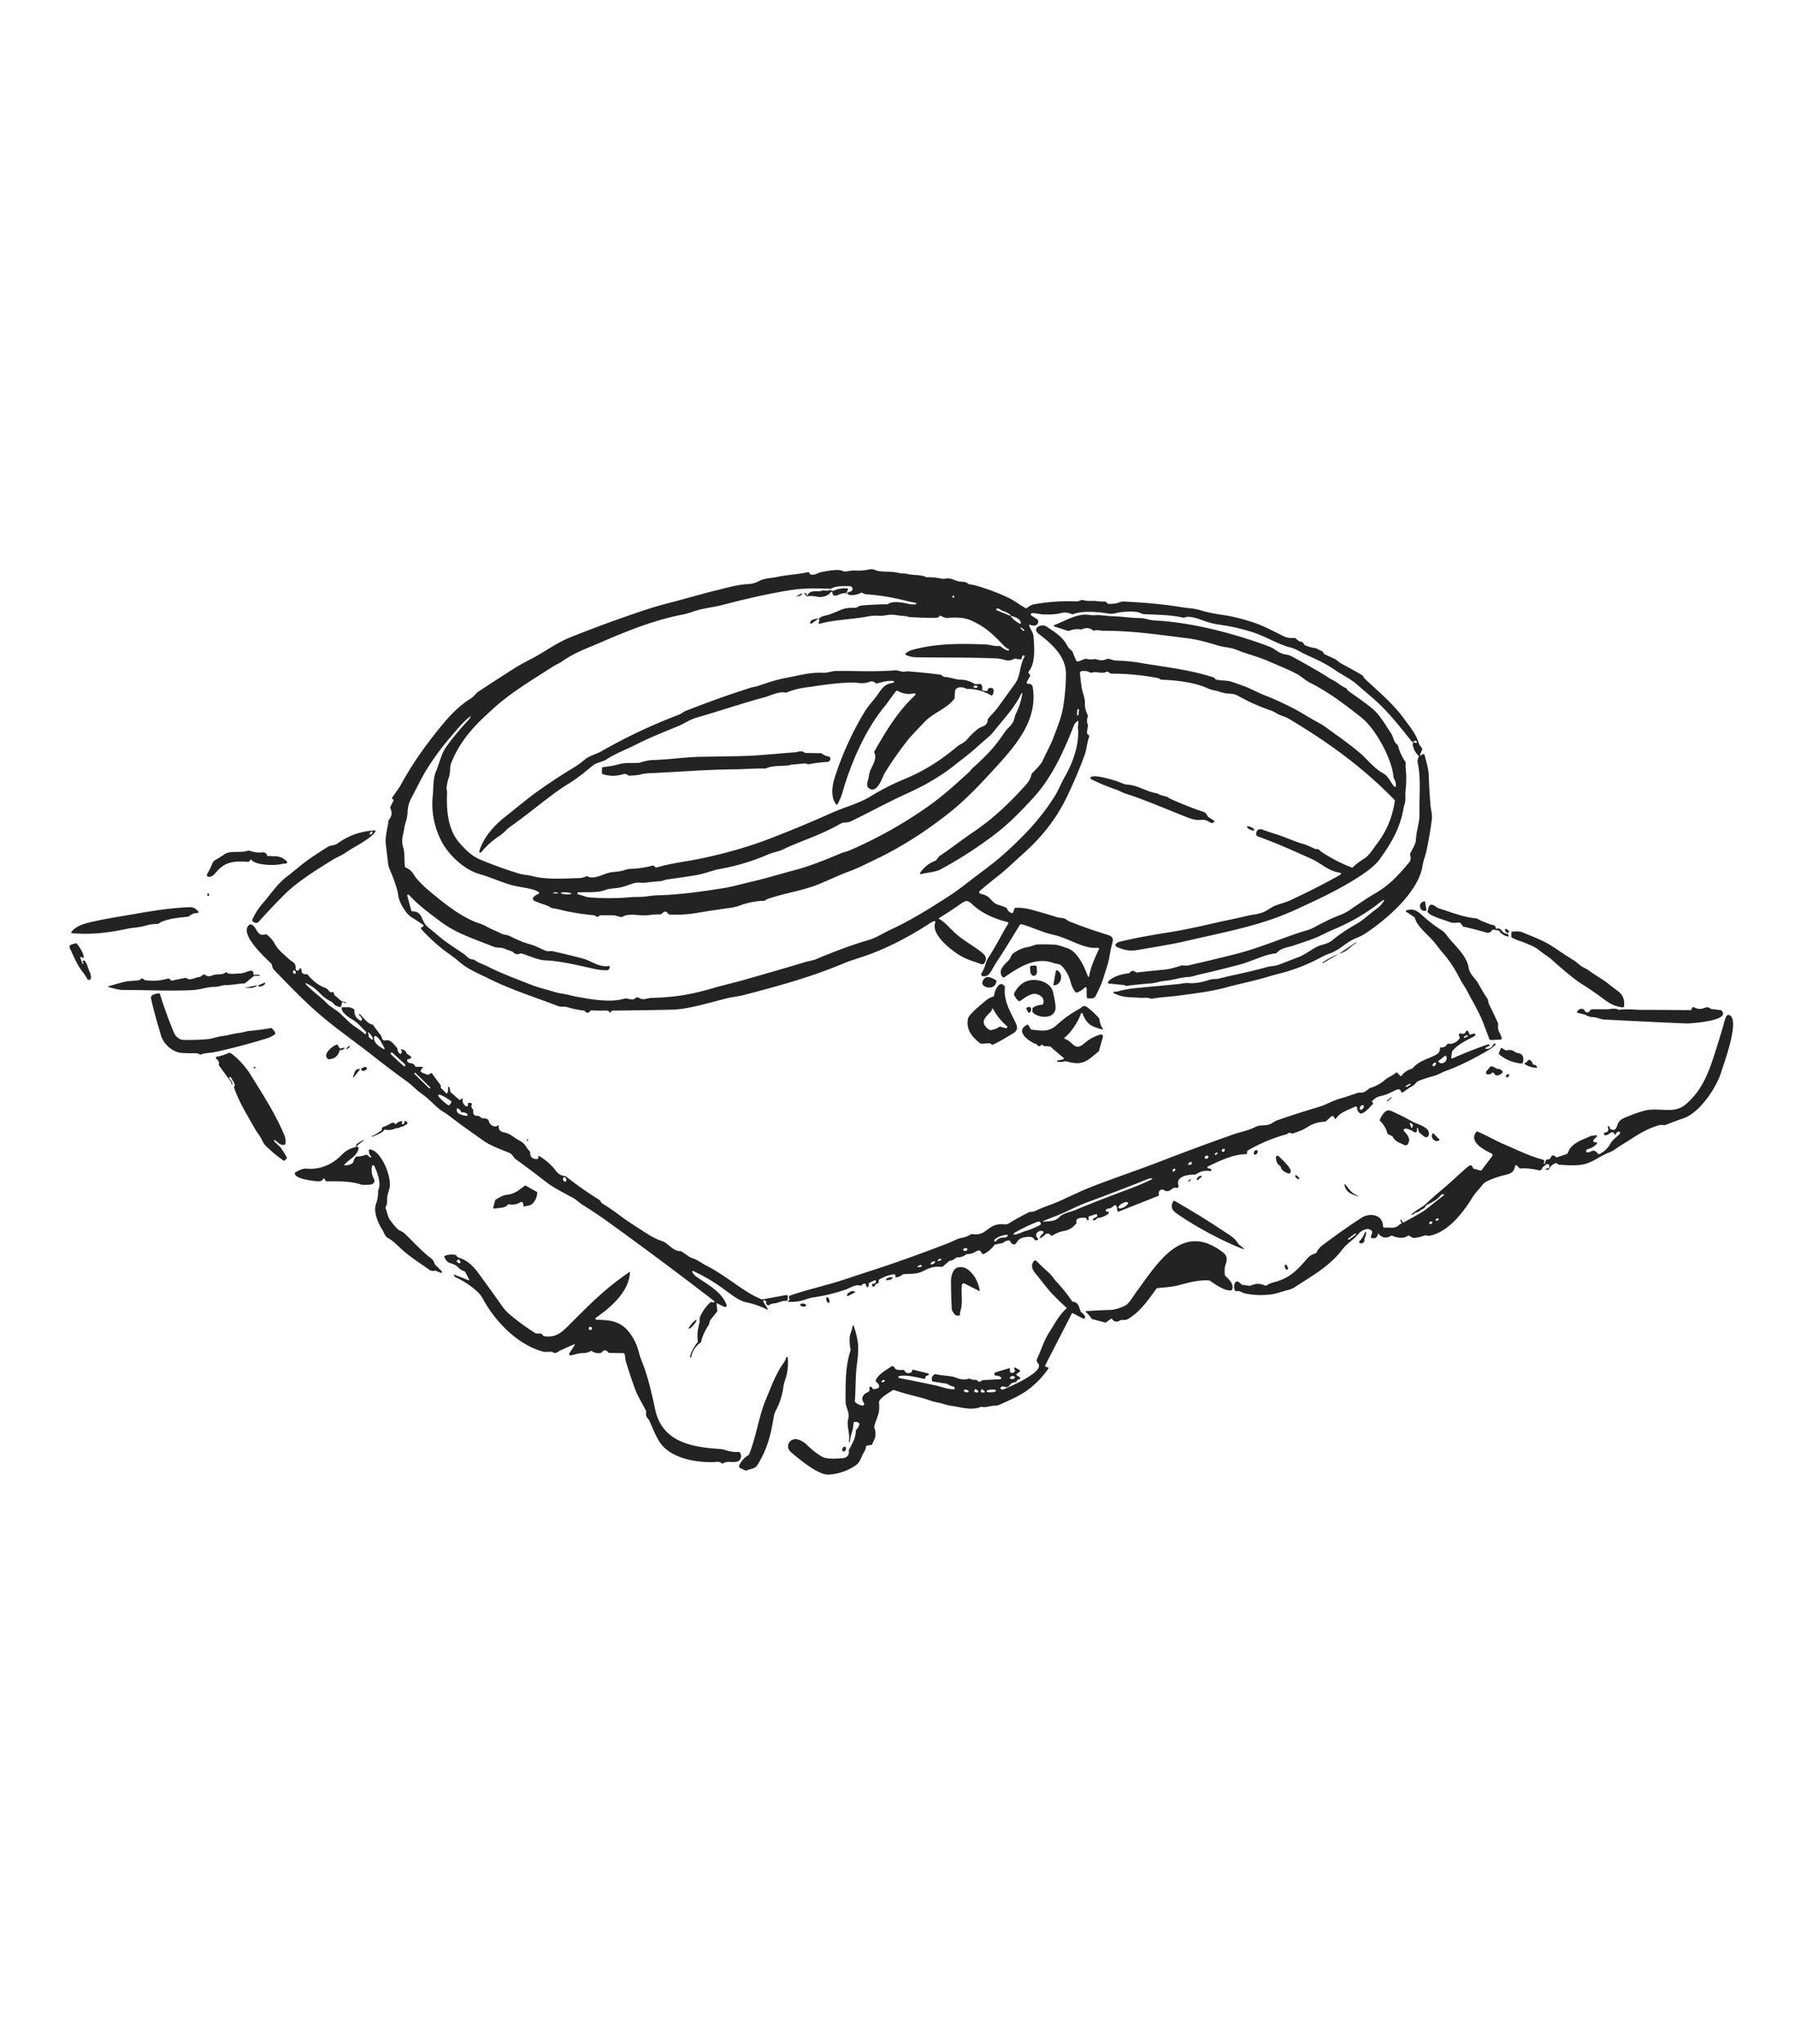 <?xml version="1.0" encoding="UTF-8" standalone="no"?>
<!DOCTYPE svg PUBLIC "-//W3C//DTD SVG 1.1//EN" "http://www.w3.org/Graphics/SVG/1.1/DTD/svg11.dtd">
<svg xmlns="http://www.w3.org/2000/svg" version="1.1" viewBox="0.00 0.00 1357.00 1544.00">
<g fill="#232323">
<path d="
  M 814.58 544.76
  Q 812.60 546.29 812.01 547.76
  C 804.31 567.14 795.65 586.89 781.35 602.55
  C 772.32 612.44 762.96 622.08 752.36 630.16
  Q 732.80 645.09 711.11 656.81
  C 706.96 659.05 700.96 659.09 696.36 660.44
  A 0.68 0.68 0.0 0 1 695.61 659.41
  Q 699.89 653.12 707.02 650.34
  A 1.88 1.86 7.0 0 0 707.85 649.70
  Q 709.81 647.00 710.82 646.33
  C 719.37 640.72 727.24 634.37 735.80 628.62
  C 751.12 618.34 764.03 605.89 776.31 592.07
  Q 778.82 589.25 779.81 584.98
  A 1.68 1.64 74.8 0 1 780.25 584.19
  Q 786.99 577.58 788.26 574.73
  C 790.80 568.97 794.11 563.24 796.23 557.65
  C 799.12 550.02 802.32 542.39 803.65 534.52
  Q 805.80 521.86 805.82 509.00
  C 805.84 495.77 794.87 486.20 785.32 478.95
  C 779.70 474.67 787.29 470.64 791.28 473.44
  C 797.37 477.70 802.94 480.60 806.68 487.58
  Q 807.89 489.84 810.36 491.70
  A 1.05 1.01 -83.7 0 1 810.70 492.14
  L 813.34 498.64
  A 1.75 1.74 68.3 0 0 815.58 499.61
  L 820.51 497.71
  A 0.73 0.68 38.6 0 1 820.93 497.68
  Q 824.31 498.56 827.75 497.95
  Q 828.36 497.84 828.93 498.08
  Q 833.03 499.74 836.91 497.84
  Q 837.43 497.59 837.99 497.70
  C 840.00 498.10 841.55 498.94 843.56 499.03
  C 849.40 499.31 854.93 499.61 860.85 500.62
  C 880.65 504.00 898.97 505.80 917.13 511.71
  C 918.09 512.03 918.20 512.29 918.80 513.05
  Q 919.09 513.41 919.54 513.51
  C 923.72 514.34 927.68 513.88 931.62 515.26
  Q 935.97 516.77 940.30 518.32
  C 945.31 520.10 951.03 523.40 956.65 525.53
  C 963.20 528.02 968.93 530.81 974.99 533.73
  C 982.19 537.20 989.60 542.23 997.15 546.19
  Q 999.66 547.50 1002.66 549.71
  C 1010.39 555.38 1018.38 560.75 1027.81 568.65
  C 1033.83 573.69 1038.52 580.39 1045.76 584.32
  C 1049.91 586.57 1051.15 591.22 1054.18 594.37
  A 0.62 0.62 0.0 0 0 1055.24 593.99
  Q 1055.49 590.87 1053.83 588.24
  A 2.16 2.06 28.3 0 1 1053.53 587.32
  C 1052.40 573.64 1040.19 550.90 1029.43 542.31
  C 1017.40 532.71 1004.09 522.65 990.31 515.78
  C 986.76 514.01 984.26 511.33 980.88 509.48
  C 973.72 505.57 966.31 502.82 958.87 499.52
  C 951.16 496.10 942.67 494.18 934.66 490.88
  C 930.22 489.06 925.40 489.11 920.71 487.68
  C 912.98 485.33 905.26 483.14 897.49 482.19
  C 876.33 479.63 855.92 476.42 833.75 476.55
  C 832.09 476.56 829.60 475.65 827.34 476.42
  Q 826.79 476.61 826.34 476.25
  Q 822.61 473.29 818.00 475.43
  Q 817.61 475.61 817.19 475.54
  Q 812.57 474.83 808.18 476.63
  A 1.10 1.06 -46.2 0 1 807.44 476.66
  L 797.13 473.35
  A 0.60 0.60 0.0 0 1 797.11 472.22
  C 805.42 469.05 814.60 463.24 823.19 464.54
  Q 825.90 464.95 827.81 464.80
  C 832.30 464.45 836.21 465.43 840.49 465.52
  C 847.81 465.69 854.51 466.91 862.00 466.96
  C 865.45 466.98 868.78 468.50 872.06 468.68
  C 899.00 470.14 925.44 476.76 950.71 485.26
  Q 955.44 486.85 960.06 488.74
  C 964.45 490.53 966.74 493.73 972.09 494.51
  Q 974.63 494.88 976.24 495.75
  Q 993.85 505.26 1003.54 511.46
  Q 1006.17 513.14 1008.04 514.08
  C 1011.55 515.85 1013.83 518.34 1017.48 519.82
  A 1.36 1.35 -2.4 0 1 1018.18 520.46
  Q 1018.88 521.81 1020.13 522.65
  Q 1028.36 528.21 1036.22 534.30
  C 1042.89 539.47 1047.04 547.20 1051.65 554.10
  C 1053.72 557.20 1053.16 559.97 1056.40 562.71
  A 1.62 1.61 -77.4 0 1 1056.88 563.47
  Q 1058.68 570.05 1062.51 575.69
  Q 1062.79 576.11 1062.73 576.61
  Q 1062.48 578.65 1062.87 582.68
  Q 1063.53 589.40 1062.49 598.38
  C 1062.20 600.81 1062.89 604.12 1062.03 607.01
  Q 1061.19 609.81 1061.03 610.74
  C 1058.54 625.63 1051.86 636.82 1043.27 648.89
  C 1039.47 654.23 1032.22 659.32 1026.71 662.85
  C 1011.39 672.67 994.23 680.54 978.76 687.61
  C 952.56 699.58 924.22 704.52 896.45 711.00
  C 884.99 713.68 873.10 715.43 861.35 717.52
  C 854.33 718.78 851.24 718.17 844.97 715.73
  Q 843.56 715.18 843.27 714.24
  Q 843.10 713.70 843.49 713.29
  C 844.27 712.47 844.97 711.86 846.10 711.59
  C 858.98 708.41 871.89 706.28 885.01 704.17
  C 897.53 702.16 909.42 699.34 921.58 696.61
  C 928.84 694.99 936.26 693.57 943.40 691.80
  C 947.90 690.69 952.83 690.82 957.46 687.94
  Q 962.18 685.02 962.96 684.68
  C 967.06 682.89 971.53 681.97 975.31 680.23
  Q 994.79 671.24 1013.35 660.85
  A 0.76 0.76 0.0 0 0 1013.34 659.52
  Q 1012.93 659.30 1012.21 659.18
  C 1003.89 657.84 998.92 652.29 991.50 648.93
  C 977.97 642.82 964.88 636.92 950.88 631.92
  A 1.92 1.92 0.0 0 1 949.62 629.85
  Q 950.22 625.18 955.19 627.03
  Q 959.98 628.81 964.85 630.32
  C 971.35 632.34 977.82 635.43 984.60 637.41
  C 988.09 638.43 990.96 639.81 994.07 641.33
  A 1.16 1.15 55.1 0 0 994.68 641.44
  C 997.25 641.20 997.59 642.64 999.10 643.64
  Q 1009.86 650.77 1021.93 655.45
  Q 1022.37 655.61 1022.69 655.28
  Q 1025.67 652.26 1031.68 648.43
  C 1035.21 646.18 1038.57 640.59 1040.43 638.20
  Q 1051.79 623.65 1054.47 605.12
  Q 1054.54 604.63 1054.20 604.28
  C 1030.01 579.48 1004.29 560.91 974.14 542.91
  C 971.54 541.35 967.80 540.62 964.83 538.81
  Q 962.48 537.37 960.77 536.79
  Q 947.68 532.34 935.62 525.53
  C 932.93 524.01 930.22 524.21 927.28 523.89
  Q 925.13 523.65 921.39 522.43
  C 918.72 521.56 916.07 521.41 913.57 520.26
  C 903.01 515.40 889.54 513.97 878.04 513.52
  A 1.80 1.77 62.6 0 1 877.12 513.22
  Q 875.90 512.40 875.25 512.27
  Q 857.95 508.94 840.32 508.95
  Q 839.37 508.95 837.71 507.59
  A 0.88 0.86 51.7 0 0 836.79 507.47
  C 832.35 509.56 829.57 506.88 825.21 508.25
  Q 824.68 508.41 824.20 508.14
  Q 821.30 506.47 817.76 507.05
  A 1.61 1.60 -7.5 0 0 816.43 508.78
  Q 816.96 514.32 817.80 519.87
  C 818.34 523.41 820.36 527.14 820.20 531.48
  C 820.07 535.13 821.04 537.38 822.32 540.48
  Q 822.53 540.99 822.33 541.50
  Q 821.14 544.56 822.42 547.58
  A 1.20 1.12 39.8 0 1 822.50 548.21
  L 821.69 553.24
  Q 821.59 553.89 822.04 554.36
  L 823.17 555.52
  Q 823.63 555.99 823.41 556.61
  C 821.69 561.40 821.44 566.53 819.79 570.94
  Q 814.12 586.12 807.18 600.75
  C 799.36 617.25 789.10 630.69 775.85 642.84
  Q 768.34 649.73 760.78 656.56
  C 754.90 661.88 747.07 667.31 740.70 673.21
  A 1.20 1.20 0.0 0 0 741.30 675.28
  Q 743.99 675.77 746.08 676.95
  C 748.87 678.53 750.49 682.24 754.26 683.46
  Q 758.58 684.86 760.68 685.78
  Q 761.07 685.95 761.21 686.35
  Q 762.19 689.12 765.08 689.81
  A 0.66 0.66 0.0 0 0 765.86 689.39
  L 766.99 686.31
  A 0.68 0.67 8.2 0 1 767.60 685.86
  Q 773.58 685.51 780.69 687.52
  Q 793.68 691.18 799.28 693.01
  C 801.14 693.61 803.98 693.24 805.80 694.53
  Q 807.72 695.87 808.41 696.15
  Q 822.66 701.80 837.30 706.28
  C 843.05 708.04 841.20 710.93 840.21 715.12
  C 839.01 720.20 838.61 725.19 836.92 730.11
  C 835.20 735.15 833.98 740.43 831.84 745.10
  Q 830.19 748.69 828.45 752.24
  C 827.28 754.63 825.32 754.28 823.07 754.32
  Q 821.51 754.35 821.51 752.74
  Q 821.51 749.53 821.49 746.82
  A 0.89 0.89 0.0 0 0 819.96 746.20
  Q 817.47 748.76 814.03 749.83
  A 0.91 0.91 0.0 0 1 813.04 749.53
  Q 810.48 746.27 809.49 742.30
  Q 807.74 735.25 802.80 729.94
  C 800.99 727.99 798.67 728.38 796.74 727.67
  C 782.65 722.54 770.55 730.65 759.38 738.26
  A 1.16 1.15 53.5 0 1 757.83 738.02
  C 754.26 733.55 758.66 729.27 762.49 725.61
  C 764.18 723.99 764.06 721.85 765.74 720.52
  Q 770.92 716.45 777.38 715.44
  C 779.98 715.03 782.23 713.58 784.64 713.52
  Q 790.87 713.37 797.08 713.67
  C 800.29 713.83 803.00 715.25 806.15 716.08
  C 814.39 718.26 819.89 730.48 822.37 737.59
  A 0.54 0.54 0.0 0 0 823.42 737.50
  C 824.53 730.41 827.87 723.41 830.82 716.99
  A 0.63 0.63 0.0 0 0 830.20 716.10
  C 818.45 717.03 808.82 708.95 795.81 706.11
  C 787.85 704.37 780.35 700.47 772.46 698.34
  A 1.46 1.45 -66.5 0 0 770.85 698.98
  C 765.41 707.83 760.13 716.66 754.43 725.27
  Q 752.01 728.91 749.90 732.74
  C 748.28 735.70 746.47 738.15 742.97 737.50
  A 1.49 1.48 23.0 0 1 742.03 735.18
  C 744.98 731.03 744.85 726.94 747.39 723.15
  C 752.81 715.07 757.08 706.12 762.19 697.84
  A 0.79 0.79 0.0 0 0 761.71 696.66
  C 751.74 694.13 742.34 690.13 734.73 682.97
  C 731.74 680.16 730.16 680.18 726.93 682.44
  Q 718.64 688.22 709.90 693.66
  A 0.36 0.36 0.0 0 0 709.92 694.29
  C 714.21 696.50 718.09 701.19 721.62 704.53
  C 728.28 710.83 737.80 715.52 743.51 720.70
  Q 746.41 723.33 744.59 727.01
  Q 743.53 729.16 741.45 728.34
  C 737.30 726.71 732.48 725.30 728.96 723.63
  C 721.93 720.30 703.24 706.59 707.06 697.04
  A 0.84 0.84 0.0 0 0 705.98 695.95
  C 703.81 696.80 702.18 698.11 700.48 699.18
  C 685.05 708.92 668.15 717.71 650.75 723.31
  Q 641.60 726.25 638.70 727.47
  C 613.44 738.11 589.96 744.54 562.45 751.72
  C 558.23 752.82 553.23 753.30 549.50 754.24
  C 532.58 758.52 519.51 762.57 507.75 762.83
  Q 485.77 763.31 463.78 763.52
  C 462.52 763.53 462.18 763.81 461.68 764.90
  A 0.36 0.36 0.0 0 1 461.05 764.96
  C 460.29 763.84 459.61 763.44 458.18 763.48
  Q 452.77 763.61 447.39 763.39
  Q 446.61 763.35 446.14 763.97
  Q 444.30 766.39 442.11 763.91
  A 1.18 1.14 71.8 0 0 441.37 763.52
  Q 434.82 762.75 428.64 760.85
  C 426.49 760.20 424.14 760.95 422.16 760.19
  C 404.68 753.46 387.09 748.04 370.24 739.70
  C 362.41 735.82 354.00 732.52 347.29 726.74
  Q 343.87 723.79 340.27 721.26
  Q 328.73 713.17 318.54 702.05
  Q 317.80 701.24 318.72 700.66
  L 319.95 699.89
  A 0.69 0.68 46.2 0 0 319.97 698.75
  Q 315.48 695.69 311.07 692.98
  C 306.77 690.33 301.84 681.83 301.15 676.91
  C 300.22 670.26 297.10 662.70 294.50 656.53
  Q 293.69 654.61 293.47 652.81
  Q 292.58 645.35 291.67 637.89
  C 290.99 632.29 293.00 625.79 293.70 620.14
  A 1.65 1.64 68.3 0 1 294.05 619.32
  Q 297.34 615.35 295.13 610.52
  Q 294.90 610.01 295.15 609.51
  L 297.45 604.98
  A 0.66 0.65 37.1 0 0 297.34 604.23
  L 296.54 603.37
  Q 296.18 602.99 296.48 602.56
  Q 301.87 595.04 303.00 592.97
  Q 316.00 569.09 337.00 544.49
  Q 346.20 533.73 355.88 527.74
  C 358.31 526.23 359.43 524.00 361.78 522.45
  Q 378.77 511.29 389.03 504.79
  C 395.04 500.98 402.55 497.49 407.93 494.30
  C 414.94 490.13 422.84 484.80 431.42 481.38
  Q 459.82 470.04 488.86 460.45
  Q 496.42 457.95 506.85 455.27
  C 518.64 452.24 531.13 448.49 542.10 445.87
  C 549.61 444.07 557.54 441.64 565.26 441.33
  Q 569.91 441.14 574.01 438.91
  C 577.83 436.82 583.27 436.79 587.58 435.86
  C 594.98 434.26 602.49 434.09 609.95 432.41
  C 611.15 432.14 611.86 432.32 612.25 433.50
  A 0.86 0.85 -4.1 0 0 612.91 434.07
  C 616.55 434.68 618.19 432.67 621.09 432.17
  C 624.62 431.56 633.86 429.52 637.25 431.48
  A 2.08 2.04 59.6 0 0 638.21 431.74
  C 640.87 431.80 643.45 430.88 645.94 431.02
  C 649.73 431.25 653.90 430.95 657.01 430.24
  C 660.42 429.47 661.83 431.16 664.50 431.50
  C 669.52 432.15 674.92 431.66 679.72 432.93
  C 681.68 433.45 683.53 433.09 685.37 433.55
  C 690.70 434.87 695.61 433.91 699.98 435.94
  Q 700.43 436.15 700.93 436.14
  Q 706.15 436.00 711.26 437.07
  Q 713.12 437.46 715.30 437.11
  C 718.90 436.54 721.06 438.24 724.07 439.10
  C 726.56 439.81 729.39 438.86 732.06 441.09
  A 1.63 1.60 -21.6 0 0 732.94 441.46
  Q 735.82 441.76 740.18 443.10
  Q 752.49 446.91 762.33 451.59
  C 766.54 453.60 770.86 456.93 775.30 459.41
  Q 775.77 459.67 776.21 459.37
  C 777.94 458.25 779.39 456.97 781.46 456.60
  Q 797.48 453.72 813.76 454.35
  Q 815.18 454.41 817.57 453.31
  Q 818.03 453.10 818.51 453.27
  C 822.09 454.52 825.44 453.67 828.87 454.14
  Q 832.08 454.59 835.36 454.49
  A 1.14 1.12 65.6 0 1 836.16 454.80
  L 837.40 455.98
  Q 837.75 456.33 838.25 456.30
  Q 840.29 456.18 842.30 456.06
  C 844.82 455.91 847.20 454.32 849.75 454.46
  C 864.28 455.25 878.71 456.30 893.09 458.71
  C 898.02 459.54 902.67 459.55 907.56 461.05
  Q 914.54 463.18 923.75 464.49
  Q 936.16 466.25 949.74 471.05
  C 956.69 473.50 964.17 477.73 970.74 480.79
  Q 974.26 482.43 978.43 481.94
  Q 978.97 481.88 979.38 482.22
  L 981.92 484.34
  A 1.38 1.34 64.9 0 0 982.71 484.64
  Q 984.95 484.73 985.83 486.80
  A 1.35 1.31 0.3 0 0 986.54 487.50
  Q 990.49 489.19 994.74 489.71
  Q 995.17 489.77 995.53 490.02
  C 997.22 491.24 1000.20 491.70 1000.77 493.67
  A 0.95 0.93 -86.0 0 0 1001.28 494.27
  Q 1004.93 495.90 1008.55 497.56
  C 1010.56 498.49 1012.19 500.37 1014.44 501.57
  Q 1026.06 507.77 1029.82 510.18
  C 1030.56 510.66 1031.30 512.38 1032.16 513.18
  C 1041.93 522.21 1053.39 531.92 1061.19 542.67
  C 1064.88 547.75 1071.09 555.15 1072.61 561.80
  Q 1072.72 562.26 1073.01 562.65
  L 1074.98 565.26
  Q 1075.36 565.77 1075.12 566.36
  L 1073.49 570.29
  Q 1073.29 570.76 1073.80 570.81
  Q 1074.40 570.88 1074.82 570.26
  A 1.23 1.22 54.7 0 1 1077.02 570.64
  C 1078.39 575.94 1079.94 580.73 1080.14 586.24
  Q 1080.54 597.60 1081.47 608.92
  C 1081.69 611.59 1082.86 615.28 1082.49 618.49
  Q 1081.14 630.18 1078.20 643.65
  C 1077.69 646.02 1076.01 650.38 1075.48 653.88
  C 1072.47 673.89 1048.38 694.50 1032.50 705.07
  Q 1029.59 707.02 1025.19 708.79
  C 1017.44 711.92 1012.93 717.75 1004.99 720.48
  Q 1001.90 721.54 999.03 723.11
  Q 984.23 731.16 967.99 735.38
  Q 961.28 737.12 958.58 737.94
  C 948.31 741.06 937.76 743.07 927.34 745.92
  C 915.27 749.23 902.66 750.59 891.29 752.18
  C 884.72 753.10 877.66 753.27 870.88 754.52
  Q 870.39 754.61 869.91 754.43
  C 867.05 753.37 864.09 754.05 861.68 753.86
  C 854.13 753.24 849.14 753.95 841.94 750.29
  A 0.55 0.54 -32.1 0 1 842.18 749.26
  C 843.15 749.23 843.93 749.33 844.93 749.05
  Q 851.81 747.13 858.95 746.48
  Q 875.23 745.00 891.51 743.38
  C 893.11 743.22 896.18 742.47 898.49 742.70
  C 903.91 743.26 910.11 741.68 915.25 740.03
  C 916.79 739.53 919.51 739.85 921.52 739.34
  C 933.64 736.26 943.77 734.57 957.90 730.60
  C 960.57 729.85 964.04 729.90 966.45 728.97
  Q 974.21 725.97 981.96 722.98
  C 988.20 720.57 993.65 715.28 999.55 713.80
  Q 1004.62 712.53 1007.16 710.43
  Q 1014.85 704.06 1025.21 698.21
  C 1030.50 695.22 1034.79 690.97 1039.79 687.27
  Q 1043.05 684.85 1043.91 683.79
  Q 1049.62 676.73 1042.49 682.35
  Q 1027.56 694.13 1007.92 702.34
  Q 1005.32 703.42 998.44 706.78
  C 991.96 709.94 985.89 711.56 977.92 714.38
  C 973.49 715.94 969.19 715.77 965.17 719.89
  Q 964.82 720.25 964.31 720.30
  C 956.22 721.02 946.03 726.48 936.93 728.84
  Q 916.17 734.21 907.75 736.02
  C 904.39 736.74 901.31 738.00 898.33 738.14
  C 892.35 738.41 886.86 740.54 880.32 741.11
  C 876.93 741.40 873.31 742.74 869.84 742.98
  Q 861.01 743.60 852.24 744.80
  C 851.29 744.92 850.93 744.78 850.15 744.31
  A 0.52 0.52 0.0 0 0 849.91 744.23
  L 838.36 743.12
  A 0.87 0.87 0.0 0 1 837.75 741.73
  C 840.79 737.71 848.47 735.86 853.20 735.32
  A 1.40 1.36 -73.6 0 0 854.09 734.82
  Q 856.06 732.40 858.53 734.43
  A 1.37 1.36 60.7 0 0 859.55 734.72
  Q 869.95 733.52 880.32 732.57
  C 884.59 732.18 888.59 730.83 892.65 729.62
  C 894.70 729.02 896.33 729.85 898.19 729.43
  Q 932.12 721.57 940.75 719.00
  C 958.20 713.80 973.78 707.00 987.69 702.96
  Q 991.19 701.95 994.36 700.17
  Q 1003.69 694.94 1013.65 691.08
  Q 1017.36 689.64 1020.34 687.57
  Q 1033.39 678.52 1039.35 675.11
  C 1050.44 668.76 1057.32 661.07 1065.09 651.82
  Q 1067.26 649.24 1066.02 646.07
  A 1.31 1.29 46.0 0 1 1066.03 645.10
  C 1067.35 641.93 1070.29 637.84 1070.42 634.52
  C 1070.70 627.41 1073.32 621.51 1073.12 614.13
  C 1072.79 602.03 1074.40 588.44 1071.81 576.67
  Q 1071.29 574.29 1072.50 571.92
  Q 1072.78 571.37 1072.34 570.93
  Q 1068.89 567.52 1067.99 562.66
  Q 1067.89 562.14 1068.17 561.69
  Q 1068.79 560.68 1067.72 560.32
  Q 1067.22 560.15 1066.89 559.74
  C 1059.79 550.89 1052.43 541.50 1044.75 533.86
  C 1038.66 527.80 1032.44 522.97 1026.42 517.58
  C 1021.25 512.94 1014.02 509.54 1009.10 506.13
  C 1001.12 500.60 993.97 497.70 985.94 493.96
  C 983.35 492.75 979.71 490.25 975.94 489.29
  C 965.82 486.71 956.38 480.56 946.57 477.51
  Q 934.34 473.69 921.63 471.90
  Q 916.78 471.21 912.55 469.83
  C 908.26 468.43 899.54 464.54 895.42 466.61
  A 1.16 1.15 38.7 0 1 894.67 466.69
  C 884.87 464.42 875.27 464.57 865.17 464.00
  C 862.67 463.86 861.40 462.49 859.18 462.28
  Q 850.85 461.49 842.77 463.40
  Q 840.50 463.93 838.32 463.59
  C 830.11 462.29 819.06 461.17 811.11 464.01
  A 1.28 1.26 46.9 0 1 810.14 463.97
  Q 806.08 462.10 801.92 463.20
  C 797.68 464.32 794.07 464.22 789.96 464.25
  C 786.84 464.27 783.52 463.22 780.22 463.25
  A 0.97 0.97 0.0 0 0 779.70 465.03
  L 784.07 467.86
  A 1.79 1.78 16.6 0 1 784.89 469.36
  C 784.91 472.92 781.33 473.25 778.82 472.03
  A 0.56 0.56 0.0 0 0 778.04 472.73
  C 779.06 475.53 781.09 477.91 781.31 480.83
  C 781.90 488.57 783.10 500.99 777.54 507.52
  A 0.66 0.65 46.6 0 0 777.52 508.34
  L 778.68 509.89
  A 0.83 0.82 -48.5 0 1 778.73 510.79
  L 776.49 514.71
  Q 775.41 516.58 777.57 516.65
  Q 780.32 516.73 780.71 519.10
  C 784.77 543.67 768.40 562.57 753.23 579.23
  C 741.97 591.61 729.97 604.44 716.88 614.70
  C 699.94 627.99 681.71 639.85 662.25 649.13
  C 655.47 652.36 649.23 655.67 641.95 658.35
  C 633.00 661.64 622.44 666.89 615.64 669.29
  C 604.26 673.31 592.93 674.93 580.76 679.02
  Q 579.40 679.48 578.66 680.19
  A 1.21 1.19 -67.4 0 1 577.85 680.53
  Q 568.54 680.79 559.89 683.93
  Q 556.01 685.34 552.90 685.77
  Q 539.30 687.65 525.77 689.89
  Q 515.89 691.53 505.88 690.86
  Q 505.42 690.83 505.19 690.43
  Q 504.42 689.09 502.94 688.74
  Q 502.37 688.61 501.91 688.98
  L 500.01 690.51
  Q 499.62 690.83 499.11 690.83
  Q 495.31 690.80 491.59 691.26
  Q 487.68 691.74 484.46 691.50
  C 480.12 691.18 474.08 690.41 470.73 692.56
  A 1.60 1.58 30.4 0 1 469.79 692.80
  C 467.42 692.65 465.52 691.53 463.29 691.51
  Q 458.63 691.48 453.96 691.51
  A 1.18 1.18 0.0 0 0 453.10 691.88
  Q 451.64 693.43 450.11 691.97
  Q 449.69 691.57 449.12 691.52
  C 440.22 690.63 430.38 689.25 421.21 686.71
  Q 421.16 686.70 418.08 686.25
  C 416.19 685.97 415.14 684.67 413.52 684.14
  Q 408.35 682.44 403.91 680.59
  A 1.72 1.72 0.0 0 1 403.34 677.81
  Q 404.89 676.18 407.07 675.36
  A 0.78 0.78 0.0 0 0 407.22 673.98
  C 403.12 671.24 394.63 670.51 389.62 669.39
  C 380.42 667.33 371.59 662.93 362.31 660.30
  C 351.06 657.12 339.17 645.99 333.86 635.79
  Q 325.26 619.28 327.21 600.46
  C 327.80 594.73 327.31 588.20 329.54 582.97
  C 332.22 576.72 333.45 569.61 337.41 564.13
  Q 345.01 553.62 353.96 544.20
  Q 355.10 543.00 355.74 541.53
  Q 356.07 540.76 355.41 541.27
  C 349.76 545.66 345.53 551.19 341.29 556.05
  Q 330.99 567.87 322.68 581.16
  C 318.72 587.49 315.04 595.30 311.26 602.40
  C 308.93 606.79 308.24 609.86 308.06 614.52
  C 307.89 618.57 306.19 621.87 305.61 625.88
  C 304.93 630.67 303.10 634.61 304.78 640.00
  C 306.16 644.42 305.52 649.97 306.14 654.69
  A 1.00 0.98 -83.5 0 0 306.76 655.48
  C 311.81 657.48 312.53 661.08 315.47 664.35
  Q 319.63 668.96 323.10 671.89
  C 335.97 682.74 348.90 693.24 362.86 697.82
  Q 365.56 698.70 368.79 700.52
  C 372.04 702.36 375.21 703.34 378.83 705.25
  C 380.89 706.34 382.99 706.10 385.03 707.09
  C 390.46 709.70 395.04 711.88 400.83 713.46
  C 404.95 714.59 408.81 716.81 412.80 718.38
  C 414.55 719.07 415.89 718.27 417.70 718.66
  Q 429.26 721.17 440.70 724.21
  C 446.79 725.83 452.65 731.01 460.39 729.82
  Q 461.03 729.73 461.01 730.38
  Q 460.97 731.70 459.97 732.65
  Q 459.59 733.01 459.06 733.02
  Q 454.71 733.14 449.49 732.03
  C 437.10 729.39 424.72 726.10 412.01 725.53
  C 406.36 725.28 399.84 721.94 394.29 720.38
  A 1.70 1.68 42.0 0 0 393.23 720.43
  Q 389.97 721.72 387.82 719.30
  Q 387.48 718.92 386.99 718.77
  Q 384.09 717.91 381.37 716.73
  C 378.60 715.54 375.88 716.34 373.18 715.27
  C 356.21 708.52 344.67 705.00 332.75 696.06
  C 324.50 689.87 316.19 683.79 309.13 676.08
  A 0.73 0.73 0.0 0 0 307.89 676.76
  L 310.95 687.99
  A 0.69 0.68 82.4 0 0 311.59 688.49
  C 318.62 688.58 318.29 693.58 321.23 698.01
  Q 322.25 699.55 324.47 701.27
  C 329.24 704.98 333.76 709.25 338.50 712.51
  Q 344.46 716.62 350.51 720.60
  C 352.94 722.20 353.97 724.78 357.80 724.94
  A 1.61 1.61 0.0 0 1 358.70 725.26
  C 361.79 727.53 365.58 728.59 368.62 730.16
  C 379.04 735.52 390.63 739.67 401.52 744.01
  C 407.00 746.20 413.27 747.55 419.11 749.41
  Q 421.84 750.27 426.04 750.88
  C 429.23 751.35 432.57 752.43 435.33 752.93
  C 447.15 755.06 461.36 757.67 472.00 754.50
  C 474.32 753.81 478.08 756.35 480.27 754.14
  A 2.09 2.09 0.0 0 1 482.84 753.83
  C 486.41 756.01 489.20 754.03 492.62 753.94
  C 510.92 753.44 523.15 751.17 538.06 746.83
  C 545.50 744.66 554.02 742.68 560.53 740.86
  Q 584.83 734.04 609.01 726.77
  C 611.44 726.04 614.30 725.72 616.53 724.80
  C 629.70 719.37 642.84 714.18 656.54 710.24
  C 662.55 708.52 668.25 704.67 673.06 702.48
  C 688.25 695.55 702.78 686.41 716.80 677.39
  Q 723.53 673.06 732.99 665.68
  C 742.45 658.29 751.21 652.39 761.02 643.39
  C 774.96 630.60 786.42 618.72 797.04 602.05
  C 800.37 596.83 802.15 591.68 804.98 586.83
  C 811.01 576.47 816.10 562.14 814.94 550.42
  C 814.77 548.65 815.31 546.90 815.22 545.05
  A 0.40 0.40 0.0 0 0 814.58 544.76
  Z
  M 609.44 450.11
  L 608.09 448.37
  A 0.25 0.25 0.0 0 1 608.29 447.97
  Q 609.82 448.00 609.87 449.57
  A 0.30 0.29 57.7 0 0 610.43 449.70
  C 612.84 445.00 617.98 447.75 621.98 446.07
  Q 622.49 445.86 623.02 446.01
  Q 625.31 446.65 627.50 445.76
  A 0.75 0.74 -31.0 0 1 628.33 445.96
  Q 628.67 446.36 629.11 446.46
  Q 629.59 446.58 630.35 446.23
  Q 635.12 444.06 640.59 444.58
  A 0.62 0.62 0.0 0 1 641.08 445.49
  L 640.11 447.38
  Q 639.73 448.11 640.50 447.82
  L 643.20 446.79
  A 2.01 2.01 0.0 0 0 642.59 442.90
  C 639.27 442.73 631.73 442.52 628.69 444.59
  Q 628.27 444.87 627.76 444.85
  Q 609.47 444.12 599.75 445.54
  Q 578.23 448.68 545.58 457.20
  C 539.16 458.87 531.18 459.55 524.08 462.03
  Q 519.44 463.66 515.85 464.35
  C 494.85 468.41 474.44 476.54 454.88 485.03
  C 444.15 489.69 434.72 492.77 424.47 500.01
  C 422.73 501.25 420.29 502.12 418.21 503.47
  C 402.33 513.78 387.54 522.35 374.39 534.04
  C 359.74 547.06 348.21 558.51 341.00 576.75
  C 339.98 579.35 340.63 583.51 339.37 587.15
  Q 338.01 591.11 337.56 595.30
  C 337.45 596.29 338.06 597.39 338.01 598.45
  C 337.38 611.24 338.34 626.44 347.17 636.56
  C 352.46 642.64 356.91 646.91 363.76 649.73
  Q 378.70 655.89 392.41 659.99
  C 395.75 660.99 399.45 661.09 403.02 662.03
  C 413.29 664.73 427.28 663.68 437.94 663.40
  Q 440.73 663.33 443.25 662.06
  Q 443.72 661.82 444.17 662.08
  C 448.21 664.43 454.51 661.24 458.58 659.86
  C 462.96 658.39 467.56 658.92 472.15 657.36
  Q 474.70 656.48 477.00 656.41
  Q 485.30 656.13 493.36 653.96
  A 0.94 0.91 -32.6 0 1 494.15 654.12
  L 495.58 655.25
  Q 495.98 655.56 496.47 655.41
  C 507.99 651.93 518.69 650.98 529.32 648.75
  C 548.06 644.83 565.44 640.00 583.32 633.08
  Q 606.58 624.06 629.35 613.89
  C 638.89 609.63 649.15 607.15 658.10 601.67
  Q 670.63 594.00 684.19 588.41
  C 698.76 582.40 711.38 574.31 723.42 564.17
  C 725.90 562.07 728.85 561.32 730.95 558.83
  Q 734.53 554.58 738.85 551.05
  C 742.20 548.32 746.33 549.21 746.75 543.70
  Q 746.79 543.21 747.11 542.83
  C 749.62 539.88 752.47 537.14 754.65 534.10
  Q 760.96 525.32 767.32 516.57
  C 771.67 510.58 770.70 502.77 774.44 496.29
  A 0.78 0.78 0.0 0 0 773.17 495.40
  Q 772.50 496.20 772.51 497.26
  A 0.84 0.83 -3.1 0 1 771.76 498.09
  Q 769.87 498.31 768.05 497.63
  Q 767.65 497.47 767.24 497.63
  C 765.00 498.48 763.30 499.44 760.80 498.88
  C 758.23 498.29 756.00 497.56 753.34 497.45
  C 733.38 496.57 712.93 496.89 692.67 496.59
  C 689.90 496.55 687.63 495.97 685.18 495.02
  A 0.96 0.96 0.0 0 1 684.95 493.37
  Q 687.20 491.66 690.17 490.85
  C 708.08 485.98 727.10 486.14 745.50 486.93
  C 748.53 487.06 751.69 488.36 755.20 488.05
  Q 755.70 488.01 756.14 488.26
  C 757.72 489.15 760.74 491.86 762.45 491.44
  A 0.56 0.56 0.0 0 0 762.54 490.39
  C 761.28 489.83 760.21 489.16 759.20 488.11
  C 750.25 478.79 745.34 474.03 734.98 469.15
  C 729.05 466.35 722.82 466.33 716.49 466.85
  Q 714.42 467.02 711.10 465.22
  A 0.65 0.65 0.0 0 0 710.24 465.44
  C 709.59 466.47 709.08 466.71 707.83 466.73
  Q 697.39 466.93 686.97 466.12
  C 686.23 466.06 685.90 465.53 685.05 465.50
  Q 682.49 465.41 675.76 464.51
  C 672.11 464.02 668.48 465.49 664.58 465.22
  Q 660.22 464.91 655.93 465.75
  C 643.90 468.12 631.66 467.96 619.63 471.27
  Q 618.70 471.53 618.91 470.59
  L 619.41 468.35
  A 0.69 0.69 0.0 0 0 618.34 467.64
  L 613.53 471.10
  A 0.65 0.65 0.0 0 1 612.50 470.61
  C 612.32 468.11 616.87 467.45 618.74 467.30
  Q 619.25 467.25 619.64 466.94
  C 621.90 465.10 624.84 465.05 626.80 464.33
  Q 631.07 462.76 635.25 460.95
  C 639.35 459.18 642.51 459.13 646.79 459.22
  A 1.44 1.44 0.0 0 0 647.66 458.95
  Q 649.52 457.56 652.76 457.33
  Q 664.65 456.49 670.59 456.57
  Q 671.07 456.57 671.45 456.28
  C 674.66 453.77 683.33 455.38 686.99 456.27
  Q 689.85 456.97 692.30 456.49
  A 0.55 0.54 -45.8 0 0 692.29 455.42
  Q 688.64 454.84 685.35 454.00
  C 675.28 451.42 665.38 449.72 655.00 449.00
  C 653.62 448.90 652.92 448.41 651.70 447.85
  Q 651.23 447.64 650.79 447.91
  C 648.79 449.11 642.24 450.88 640.62 448.44
  Q 640.36 448.05 639.89 448.05
  Q 636.58 448.08 633.67 449.44
  C 631.81 450.32 629.55 450.57 629.33 447.95
  A 0.80 0.79 59.4 0 0 627.87 447.57
  C 625.96 450.46 621.07 451.54 617.84 450.84
  Q 614.08 450.03 610.20 450.43
  A 0.85 0.85 0.0 0 1 609.44 450.11
  Z
  M 721.48 450.79
  A 0.77 0.77 0.0 0 0 720.71 450.02
  A 0.77 0.77 0.0 0 0 719.94 450.79
  A 0.77 0.77 0.0 0 0 720.71 451.56
  A 0.77 0.77 0.0 0 0 721.48 450.79
  Z
  M 763.89 465.29
  Q 766.53 468.94 770.99 471.20
  A 0.50 0.50 0.0 0 0 771.71 470.77
  C 771.83 467.59 766.47 465.64 763.89 465.29
  Q 764.26 464.65 763.08 463.89
  Q 761.13 462.62 758.15 461.59
  C 756.74 461.10 755.58 459.75 753.84 459.75
  A 0.69 0.69 0.0 0 0 753.58 461.08
  L 763.89 465.29
  Z
  M 772.93 474.83
  Q 772.58 474.23 771.91 474.24
  Q 771.02 474.25 771.67 474.85
  L 773.59 476.61
  A 0.41 0.41 0.0 0 0 774.27 476.27
  Q 774.19 475.47 773.42 475.23
  Q 773.10 475.13 772.93 474.83
  Z
  M 740.56 562.63
  C 734.16 568.61 727.87 573.18 721.38 578.33
  C 710.42 587.04 698.17 593.84 685.45 599.60
  C 670.76 606.25 657.23 613.83 642.94 620.66
  C 640.33 621.90 638.09 620.78 635.30 622.38
  C 619.59 631.40 606.31 634.84 591.82 641.82
  C 588.56 643.39 584.24 644.01 580.73 645.53
  Q 562.90 653.25 543.72 656.62
  C 538.73 657.50 532.41 660.16 526.55 661.14
  Q 515.52 662.97 504.44 664.43
  C 502.73 664.65 501.10 665.64 499.04 665.77
  Q 493.64 666.10 488.27 666.84
  C 485.17 667.27 482.43 666.35 479.40 667.22
  C 475.55 668.33 471.74 670.07 467.98 670.68
  C 464.46 671.25 460.53 671.20 457.19 672.54
  C 452.19 674.55 442.72 673.97 437.16 674.15
  Q 436.66 674.17 436.56 674.66
  Q 436.35 675.59 437.25 675.76
  C 440.22 676.33 442.76 677.76 445.35 677.97
  Q 461.11 679.25 476.85 677.85
  C 480.44 677.53 484.58 677.83 488.51 677.27
  Q 493.95 676.50 496.57 676.44
  C 513.49 676.03 530.18 673.65 546.87 671.00
  C 553.96 669.87 561.18 667.73 568.42 666.07
  C 579.67 663.49 590.27 660.13 601.26 657.27
  Q 613.62 654.06 635.58 644.75
  C 637.64 643.87 640.25 643.38 642.65 642.34
  Q 674.66 628.41 702.63 608.53
  C 713.03 601.14 722.89 592.17 732.57 583.32
  C 733.63 582.34 734.43 581.08 735.43 580.18
  C 746.22 570.48 752.40 563.94 759.16 553.68
  C 761.90 549.52 765.68 547.86 766.85 542.76
  Q 767.38 540.46 768.16 538.88
  Q 771.68 531.78 772.85 524.04
  A 0.33 0.33 0.0 0 0 772.22 523.85
  C 767.30 534.32 758.42 543.61 751.14 552.78
  C 748.07 556.64 744.18 559.25 740.56 562.63
  Z
  M 815.688 536.372
  A 0.53 0.53 0.0 0 0 815.208 535.797
  L 815.028 535.781
  A 0.53 0.53 0.0 0 0 814.453 536.262
  L 814.132 539.868
  A 0.53 0.53 0.0 0 0 814.612 540.443
  L 814.792 540.459
  A 0.53 0.53 0.0 0 0 815.367 539.978
  L 815.688 536.372
  Z
  M 1070.38 561.31
  Q 1071.14 561.63 1071.05 560.46
  A 0.97 0.96 -11.6 0 0 1069.77 559.62
  L 1069.07 559.85
  Q 1068.51 560.04 1068.78 560.58
  Q 1069.05 561.11 1069.50 560.99
  Q 1069.55 560.98 1070.38 561.31
  Z
  M 418.42 674.40
  A 0.31 0.31 0.0 0 0 418.50 675.01
  L 421.67 674.98
  A 0.25 0.24 53.6 0 0 421.74 674.50
  Q 420.10 673.96 418.42 674.40
  Z
  M 431.902 675.196
  A 3.96 0.73 3.7 0 0 427.997 674.212
  A 3.96 0.73 3.7 0 0 423.998 674.684
  A 3.96 0.73 3.7 0 0 427.903 675.668
  A 3.96 0.73 3.7 0 0 431.902 675.196
  Z"
/>
<path d="
  M 606.23 449.11
  Q 604.81 450.58 602.14 450.59
  A 0.08 0.07 -58.2 0 1 602.11 450.45
  L 605.75 448.48
  A 0.40 0.40 0.0 0 1 606.23 449.11
  Z"
/>
<path d="
  M 690.93 526.10
  Q 693.78 523.38 689.90 524.02
  Q 683.91 525.00 678.77 521.98
  Q 677.97 521.51 677.36 522.22
  C 674.28 525.86 671.80 530.02 668.99 533.41
  C 654.03 551.50 643.28 576.55 636.80 598.94
  Q 635.56 603.23 633.21 607.58
  A 0.69 0.69 0.0 0 1 632.06 607.68
  C 627.91 602.42 629.02 593.78 630.98 587.65
  Q 639.37 561.39 653.60 537.81
  C 656.55 532.92 660.52 529.09 663.75 524.41
  C 666.89 519.85 669.08 516.66 674.93 515.94
  Q 675.80 515.83 675.92 515.06
  Q 676.00 514.54 675.48 514.50
  C 669.82 514.08 667.35 515.41 662.81 516.33
  Q 662.32 516.43 661.95 516.09
  C 660.44 514.72 659.13 514.46 657.10 515.23
  C 652.57 516.94 648.63 515.72 644.90 515.71
  C 632.67 515.68 620.57 517.82 608.50 519.49
  Q 601.37 520.48 594.71 523.20
  Q 594.23 523.39 593.72 523.26
  C 589.38 522.09 581.69 525.81 578.44 526.68
  C 560.94 531.36 543.93 537.22 526.55 542.18
  C 521.66 543.58 517.03 546.80 513.04 548.45
  C 500.02 553.84 490.77 557.47 481.27 562.31
  C 473.71 566.16 465.92 568.98 458.55 573.68
  C 455.21 575.82 450.95 576.06 448.24 578.29
  C 443.10 582.50 438.10 586.76 432.59 590.34
  C 428.65 592.90 424.57 595.33 420.87 598.03
  C 408.96 606.72 397.62 616.27 385.58 624.71
  C 382.73 626.70 380.72 629.53 377.84 631.38
  Q 369.91 636.46 363.77 643.91
  A 0.83 0.83 0.0 0 1 362.33 643.15
  C 365.21 633.38 372.95 624.18 380.93 617.88
  C 389.17 611.38 397.81 604.08 405.66 598.42
  Q 419.26 588.61 433.65 579.99
  C 436.95 578.02 439.71 575.83 442.59 573.49
  C 445.83 570.86 451.11 569.62 454.30 567.79
  Q 482.59 551.58 513.09 540.02
  C 514.89 539.34 516.70 537.77 518.19 537.18
  Q 542.47 527.58 567.33 519.62
  C 568.99 519.09 571.23 518.84 573.10 518.21
  C 580.06 515.86 586.98 513.49 594.26 512.15
  C 603.60 510.44 612.65 507.76 622.27 508.29
  C 625.65 508.47 628.53 507.03 631.68 506.96
  C 642.63 506.72 653.52 507.35 664.40 507.04
  Q 670.58 506.86 676.75 506.46
  C 679.06 506.31 681.71 507.90 684.31 507.37
  Q 685.40 507.15 686.33 507.21
  Q 698.62 508.12 710.86 509.71
  Q 711.36 509.77 711.75 510.10
  Q 713.25 511.39 714.32 511.44
  C 718.56 511.64 722.09 513.40 726.23 513.51
  Q 731.96 513.65 736.84 516.69
  Q 737.24 516.94 737.71 516.91
  L 740.90 516.73
  Q 741.35 516.70 741.66 517.04
  Q 743.12 518.70 742.46 520.75
  A 0.80 0.80 0.0 0 0 743.13 521.79
  L 745.82 522.07
  Q 746.42 522.14 746.54 521.55
  C 746.94 519.59 748.84 519.35 750.34 520.07
  Q 750.91 520.34 751.03 520.96
  Q 751.48 523.25 750.20 525.20
  A 0.59 0.59 0.0 0 1 749.41 525.40
  Q 740.96 520.54 731.19 520.44
  Q 730.65 520.44 730.19 520.17
  C 728.05 518.92 722.68 518.45 722.03 522.01
  Q 721.80 523.20 721.70 527.16
  A 1.53 1.50 -26.0 0 1 721.38 528.06
  C 715.77 535.47 705.33 538.55 698.79 545.59
  C 694.28 550.44 689.38 555.16 685.47 560.16
  Q 676.50 571.62 668.86 584.02
  C 666.90 587.20 663.29 600.42 656.68 595.37
  C 654.37 593.60 656.41 589.39 656.72 587.06
  Q 657.13 583.99 658.11 581.72
  C 659.70 577.99 663.23 572.70 660.96 568.70
  Q 660.72 568.27 660.96 567.83
  C 669.50 552.79 678.29 538.14 690.93 526.10
  Z
  M 739.058 518.935
  A 1.54 0.87 2.8 0 0 737.562 517.991
  A 1.54 0.87 2.8 0 0 735.982 518.785
  A 1.54 0.87 2.8 0 0 737.477 519.729
  A 1.54 0.87 2.8 0 0 739.058 518.935
  Z"
/>
<path d="
  M 456.18 585.07
  Q 454.94 584.72 455.00 583.43
  L 455.15 580.24
  A 0.74 0.74 0.0 0 1 455.82 579.54
  Q 462.28 578.99 468.49 577.24
  C 473.67 575.78 481.15 577.12 484.69 575.92
  Q 489.26 574.36 494.01 574.21
  C 506.36 573.82 518.30 571.92 530.80 571.74
  Q 545.53 571.54 560.26 571.22
  C 573.57 570.94 587.47 569.32 601.13 568.37
  C 603.44 568.21 605.62 566.71 608.25 568.57
  Q 608.66 568.87 609.18 568.88
  L 620.56 569.06
  A 1.17 1.16 -25.3 0 1 621.24 569.30
  Q 623.48 571.05 626.21 571.48
  A 1.86 1.85 -70.7 0 1 627.53 574.23
  C 626.49 576.07 625.22 575.57 623.52 575.73
  Q 617.43 576.28 611.43 577.36
  Q 610.65 577.50 609.69 576.95
  Q 609.25 576.69 608.74 576.74
  Q 603.51 577.26 598.27 577.73
  C 597.30 577.82 596.73 578.23 595.89 578.31
  C 591.51 578.72 583.07 578.42 579.41 580.43
  Q 578.98 580.67 578.49 580.65
  C 570.89 580.45 562.54 581.18 555.76 581.23
  C 534.00 581.37 512.47 583.26 490.75 584.18
  Q 487.30 584.32 483.98 585.18
  C 481.17 585.90 478.65 585.79 475.87 586.05
  Q 475.40 586.10 475.01 585.82
  C 473.60 584.79 472.42 584.47 470.64 585.02
  Q 463.51 587.18 456.18 585.07
  Z"
/>
<path d="
  M 884.09 603.18
  Q 896.87 609.04 910.20 613.53
  Q 911.62 614.01 913.10 616.85
  A 0.98 0.97 2.7 0 0 913.44 617.22
  L 917.69 619.91
  Q 918.21 620.23 917.91 620.76
  Q 917.02 622.36 914.96 621.46
  A 1.51 1.33 70.5 0 1 914.62 621.27
  Q 911.84 619.13 908.49 619.44
  C 904.98 619.77 901.74 619.13 898.62 617.93
  C 882.89 611.86 867.02 604.75 851.00 599.62
  C 848.66 598.87 846.35 597.46 844.18 596.72
  Q 834.11 593.26 824.78 588.63
  A 0.93 0.92 -45.4 0 1 824.77 586.98
  C 828.32 585.13 840.76 589.09 844.80 590.34
  C 846.69 590.92 849.59 592.69 852.48 592.83
  C 860.01 593.20 866.82 598.21 874.51 599.36
  Q 874.99 599.43 875.38 599.72
  C 877.22 601.05 882.95 601.87 883.38 602.56
  Q 883.64 602.98 884.09 603.18
  Z"
/>
<ellipse cx="0.00" cy="0.00" transform="translate(945.49,625.87) rotate(25.4)" rx="3.06" ry="1.01"/>
<path d="
  M 191.60 696.62
  A 1.67 1.66 27.1 0 1 190.89 694.44
  C 192.95 690.12 195.18 686.44 198.52 682.61
  C 204.22 676.07 209.57 667.91 216.45 662.65
  C 222.42 658.08 228.26 652.78 234.08 648.79
  Q 240.84 644.16 247.78 639.83
  C 250.28 638.27 252.73 639.01 255.12 637.28
  Q 267.64 628.18 283.32 627.36
  A 0.53 0.53 0.0 0 1 283.82 628.13
  C 281.88 632.06 271.31 638.18 267.33 640.40
  Q 265.34 641.51 260.86 644.47
  C 257.99 646.37 254.47 647.79 251.87 649.39
  C 238.88 657.39 224.66 666.09 213.89 676.96
  Q 205.45 685.47 197.41 694.35
  C 195.29 696.68 194.50 698.18 191.60 696.62
  Z
  M 281.581 628.38
  A 1.43 0.72 -42.7 0 0 280.042 628.821
  A 1.43 0.72 -42.7 0 0 279.479 630.32
  A 1.43 0.72 -42.7 0 0 281.018 629.879
  A 1.43 0.72 -42.7 0 0 281.581 628.38
  Z"
/>
<path d="
  M 189.33 649.59
  C 188.84 650.56 188.16 651.20 186.97 651.12
  C 176.93 650.48 170.26 650.87 163.39 658.99
  C 161.69 661.00 160.10 662.64 157.69 662.45
  A 1.41 1.41 0.0 0 1 156.58 660.33
  Q 158.17 657.63 159.36 655.22
  C 159.96 653.98 160.66 651.04 162.31 650.06
  Q 165.97 647.90 169.51 645.54
  C 174.56 642.17 181.08 644.76 187.54 642.71
  A 1.52 1.52 0.0 0 1 188.50 642.71
  Q 193.94 644.47 197.52 644.01
  Q 201.15 643.55 202.04 646.44
  Q 202.18 646.88 202.64 646.81
  C 204.26 646.55 205.88 646.98 207.48 646.93
  Q 213.13 646.79 217.02 651.05
  Q 217.43 651.50 216.96 651.89
  Q 215.96 652.72 214.62 652.50
  Q 214.11 652.42 213.62 652.59
  C 209.07 654.20 193.02 653.94 190.02 649.54
  A 0.40 0.40 0.0 0 0 189.33 649.59
  Z"
/>
<ellipse cx="0.00" cy="0.00" transform="translate(157.38,675.97) rotate(86.7)" rx="1.02" ry="0.68"/>
<path d="
  M 1078.29 687.26
  A 0.80 0.80 0.0 0 1 1077.62 688.17
  L 1077.53 688.19
  A 3.56 3.51 81.5 0 1 1073.53 685.18
  L 1073.52 685.11
  A 3.56 3.51 81.5 0 1 1076.46 681.07
  L 1076.55 681.05
  A 0.80 0.80 0.0 0 1 1077.46 681.73
  L 1078.29 687.26
  Z"
/>
<path d="
  M 1133.28 703.08
  L 1128.85 702.31
  A 0.69 0.68 22.2 0 0 1128.16 702.60
  Q 1126.31 705.36 1123.71 704.59
  Q 1115.12 702.04 1106.44 700.12
  A 0.90 0.90 0.0 0 1 1105.92 699.79
  L 1104.17 697.45
  A 1.07 1.07 0.0 0 0 1103.32 697.03
  C 1100.65 697.06 1098.60 697.65 1096.02 696.63
  C 1092.32 695.17 1081.29 692.20 1079.42 689.25
  Q 1079.14 688.82 1079.28 688.33
  L 1080.19 684.99
  A 2.02 2.02 0.0 0 1 1082.54 683.55
  C 1084.83 684.02 1085.98 685.73 1088.07 686.38
  C 1096.46 689.01 1106.45 692.96 1115.13 693.72
  C 1117.14 693.90 1118.79 695.26 1120.20 695.83
  Q 1123.42 697.12 1126.67 698.37
  C 1128.26 698.98 1130.58 698.51 1130.82 701.24
  Q 1130.87 701.85 1131.45 701.65
  Q 1133.22 701.04 1134.64 702.35
  Q 1135.02 702.71 1135.32 703.14
  Q 1136.74 705.23 1139.51 705.53
  A 0.77 0.77 0.0 0 1 1140.15 706.02
  L 1140.57 707.09
  Q 1140.78 707.63 1140.22 707.54
  Q 1136.35 706.94 1133.75 703.99
  Q 1133.58 703.80 1133.60 703.48
  Q 1133.62 703.14 1133.28 703.08
  Z"
/>
<path d="
  M 54.27 705.00
  A 0.50 0.49 -69.4 0 1 53.92 704.22
  C 58.02 698.57 66.19 697.21 74.13 695.48
  Q 79.78 694.25 87.93 692.88
  C 110.17 689.17 124.71 686.14 143.12 685.40
  C 146.57 685.26 148.07 686.52 150.10 688.97
  A 0.45 0.45 0.0 0 1 149.75 689.71
  Q 145.92 689.68 143.00 692.18
  Q 142.59 692.52 142.06 692.59
  C 137.41 693.15 125.18 693.90 120.00 697.75
  Q 119.60 698.05 119.10 698.04
  Q 114.43 698.02 110.05 699.34
  C 105.14 700.82 100.60 700.74 95.75 701.79
  C 82.44 704.68 67.98 706.38 54.27 705.00
  Z"
/>
<path d="
  M 1063.01 688.81
  A 0.56 0.56 0.0 0 1 1063.16 687.81
  C 1068.88 686.08 1071.66 688.32 1076.09 692.33
  Q 1082.53 698.18 1089.84 702.82
  Q 1091.88 704.12 1093.29 706.08
  C 1098.64 713.49 1108.93 721.63 1110.28 731.09
  C 1111.00 736.12 1115.27 738.96 1117.68 743.28
  Q 1120.83 748.96 1124.36 754.41
  C 1125.34 755.91 1125.07 757.61 1125.83 759.10
  Q 1129.37 765.99 1132.49 773.09
  Q 1132.68 773.52 1132.61 773.99
  C 1131.90 778.94 1134.08 779.88 1135.27 784.10
  A 1.04 1.04 0.0 0 1 1134.32 785.42
  L 1127.20 785.76
  A 1.35 1.33 78.0 0 1 1125.88 784.89
  Q 1123.58 778.79 1121.44 773.15
  C 1118.24 764.69 1113.36 756.83 1109.16 748.73
  C 1107.64 745.81 1105.29 742.59 1104.05 740.19
  C 1099.88 732.12 1096.39 726.40 1090.31 719.40
  C 1087.40 716.05 1084.87 712.24 1081.88 709.18
  C 1076.50 703.67 1071.01 698.81 1069.60 693.57
  A 1.43 1.39 9.6 0 0 1069.03 692.79
  L 1063.01 688.81
  Z"
/>
<path d="
  M 541.68 984.88
  L 542.27 990.07
  Q 542.33 990.60 542.01 991.03
  Q 539.82 993.86 537.54 996.59
  C 536.13 998.28 536.45 1000.13 535.37 1001.72
  Q 531.67 1007.18 530.06 1013.59
  A 1.56 1.53 -10.8 0 1 529.45 1014.47
  Q 523.91 1018.41 522.57 1025.27
  A 0.38 0.38 0.0 0 1 522.04 1025.54
  Q 521.55 1025.31 521.71 1024.73
  Q 523.38 1018.87 527.29 1014.19
  Q 527.61 1013.80 527.55 1013.29
  Q 526.70 1006.51 528.65 1000.05
  C 529.18 998.28 528.60 996.23 529.26 994.77
  Q 532.02 988.60 536.95 983.99
  Q 537.34 983.62 537.86 983.75
  Q 538.42 983.88 539.10 983.91
  Q 541.22 983.97 539.54 982.68
  Q 499.70 951.96 459.93 923.33
  Q 449.66 915.94 440.82 910.54
  C 438.05 908.86 435.79 906.41 432.98 904.89
  C 425.57 900.85 418.17 897.26 411.43 891.96
  Q 400.96 883.71 390.10 875.98
  C 388.06 874.52 387.65 872.18 385.28 871.16
  C 378.54 868.26 371.11 865.83 365.11 861.56
  C 356.55 855.46 347.83 849.42 339.52 842.98
  Q 337.65 841.53 335.63 840.33
  C 331.55 837.90 328.19 834.39 324.75 831.16
  Q 322.53 829.07 317.98 825.75
  C 314.52 823.22 311.46 819.86 308.26 817.54
  C 299.47 811.18 290.75 804.66 282.25 797.92
  C 268.23 786.79 254.24 777.43 239.94 764.93
  C 228.51 754.95 217.81 743.75 207.17 732.75
  C 205.94 731.48 205.91 730.36 205.49 728.75
  Q 205.37 728.28 205.01 727.94
  C 200.24 723.31 182.28 707.04 187.45 699.71
  C 189.94 696.17 192.76 700.70 194.12 703.05
  C 195.78 705.91 197.58 706.89 200.71 705.91
  A 1.05 1.02 54.0 0 1 201.64 706.07
  Q 205.74 709.19 208.06 713.60
  C 210.27 717.80 214.84 721.15 218.24 724.43
  C 220.80 726.89 223.89 727.01 223.51 731.93
  A 1.35 1.35 0.0 0 0 226.07 732.61
  L 226.33 732.05
  A 0.80 0.80 0.0 0 1 227.85 732.41
  Q 227.80 736.48 231.72 736.01
  Q 232.24 735.95 232.57 736.35
  C 236.33 740.91 240.60 744.44 246.17 746.49
  C 248.05 747.18 248.69 749.22 249.99 749.66
  Q 250.64 749.87 251.33 749.47
  A 0.61 0.61 0.0 0 1 252.22 749.82
  L 252.65 751.27
  Q 252.81 751.80 253.23 752.16
  L 258.02 756.23
  A 1.62 1.59 -17.6 0 0 258.71 756.58
  L 261.32 757.19
  A 0.31 0.31 0.0 0 1 261.55 757.57
  Q 261.50 757.76 261.43 757.96
  A 0.10 0.10 0.0 0 1 261.29 758.02
  L 259.46 757.11
  A 0.66 0.65 19.4 0 0 258.53 757.55
  L 257.89 760.30
  A 0.63 0.63 0.0 0 1 257.23 760.79
  Q 253.63 760.49 251.51 757.53
  Q 251.22 757.13 250.76 756.92
  Q 246.09 754.73 242.53 751.10
  C 238.50 746.99 235.98 745.03 231.52 742.87
  A 0.37 0.37 0.0 0 0 231.09 743.45
  C 235.98 748.84 241.80 752.59 246.83 757.70
  C 250.22 761.14 254.50 763.05 257.75 766.21
  Q 260.84 769.22 263.98 772.16
  C 267.34 775.31 271.91 777.71 275.60 781.05
  A 0.69 0.69 0.0 0 0 276.75 780.54
  L 276.75 779.95
  A 0.79 0.77 23.0 0 0 276.52 779.40
  C 273.15 776.03 270.42 772.62 266.15 770.12
  C 263.19 768.39 257.98 764.81 258.29 761.34
  Q 258.32 760.95 258.71 760.98
  C 262.38 761.22 264.21 760.22 267.55 762.47
  A 0.90 0.90 0.0 0 1 267.95 763.29
  Q 267.63 768.54 272.33 771.00
  Q 273.35 771.53 273.63 770.42
  Q 273.86 769.51 272.89 768.39
  Q 271.98 767.34 271.41 766.73
  A 0.52 0.35 10.9 0 1 272.23 766.38
  C 274.84 768.79 277.75 773.45 281.33 773.98
  Q 281.82 774.05 282.10 774.46
  Q 284.89 778.40 287.86 782.15
  C 289.00 783.59 288.37 786.77 291.75 785.99
  C 295.34 785.16 297.92 789.35 300.11 791.59
  Q 300.45 791.94 300.47 792.43
  Q 300.58 794.66 302.20 796.08
  Q 302.66 796.49 303.09 796.05
  Q 304.40 794.71 303.19 793.30
  Q 302.68 792.71 303.45 792.78
  Q 306.43 793.04 307.40 795.71
  Q 307.55 796.12 307.91 796.35
  L 310.32 797.90
  A 1.11 1.11 0.0 0 1 309.95 799.92
  L 308.24 800.29
  Q 307.77 800.39 307.80 800.87
  C 308.01 804.73 312.21 801.66 313.87 805.58
  A 0.70 0.69 -11.5 0 0 314.51 806.00
  L 318.75 806.00
  Q 320.37 806.00 319.22 807.14
  Q 317.85 808.48 318.12 809.43
  Q 318.30 810.08 319.68 810.61
  Q 321.49 811.31 323.27 812.04
  A 0.62 0.62 0.0 0 0 323.81 812.00
  L 325.86 810.77
  Q 326.26 810.53 326.53 810.91
  L 333.17 819.99
  A 0.76 0.71 -58.3 0 1 333.29 820.58
  Q 333.02 821.75 333.53 822.20
  Q 335.55 823.97 337.29 825.99
  Q 337.71 826.48 338.03 825.92
  Q 339.07 824.09 338.67 821.91
  Q 338.59 821.47 339.01 821.33
  Q 339.18 821.27 339.33 821.22
  A 0.35 0.34 74.9 0 1 339.77 821.48
  L 340.42 824.59
  Q 340.52 825.05 340.88 825.36
  L 347.18 830.86
  A 0.59 0.59 0.0 0 0 347.94 830.88
  L 349.00 830.01
  A 0.48 0.48 0.0 0 1 349.78 830.44
  Q 349.37 833.67 351.92 835.55
  A 1.38 1.36 -31.0 0 0 352.95 835.80
  Q 354.15 835.62 353.70 834.18
  A 0.73 0.73 0.0 0 1 354.45 833.23
  L 356.13 833.37
  A 0.65 0.65 0.0 0 1 356.69 834.25
  Q 355.77 836.69 357.46 838.03
  A 0.94 0.93 24.5 0 1 357.80 838.93
  C 357.37 841.31 358.30 843.39 361.09 842.99
  Q 361.56 842.93 361.95 843.19
  L 364.07 844.65
  Q 364.48 844.93 364.98 844.90
  Q 366.96 844.79 368.79 845.73
  Q 369.30 845.99 369.42 846.55
  Q 370.34 850.85 374.90 851.09
  Q 375.71 851.14 376.03 850.40
  Q 376.13 850.18 376.54 850.18
  A 0.44 0.44 0.0 0 1 376.99 850.65
  C 376.80 853.75 378.24 854.99 381.26 855.60
  C 386.38 856.62 388.09 859.37 392.36 861.52
  Q 394.02 862.35 395.44 863.52
  C 397.43 865.16 398.26 867.74 400.41 869.76
  A 1.23 1.22 -68.1 0 1 400.81 870.71
  Q 400.69 875.91 406.26 875.66
  Q 406.84 875.63 406.88 875.06
  L 407.03 873.28
  Q 407.05 873.09 407.22 873.19
  Q 412.75 876.36 417.18 880.91
  C 420.67 884.51 421.35 887.71 427.16 888.59
  A 2.20 2.13 68.1 0 1 428.17 889.04
  Q 440.18 898.55 453.22 906.60
  Q 453.64 906.87 453.84 907.33
  Q 454.40 908.62 455.61 909.38
  Q 462.49 913.68 468.97 918.58
  Q 475.25 923.33 489.95 932.53
  Q 495.30 935.88 499.52 937.29
  Q 502.11 938.16 503.72 939.39
  C 506.70 941.65 510.25 945.37 514.25 945.23
  Q 514.75 945.21 515.17 945.48
  Q 517.73 947.10 520.16 948.89
  Q 521.76 950.07 524.14 950.84
  C 527.67 951.99 530.67 954.50 533.42 955.88
  C 549.81 964.14 562.24 976.30 575.57 981.56
  Q 576.07 981.76 576.61 981.66
  L 593.98 978.48
  Q 595.81 978.15 595.57 979.99
  L 595.24 982.47
  Q 595.17 982.96 594.69 982.88
  C 591.58 982.37 588.28 984.60 584.85 984.78
  C 583.80 984.84 582.64 985.22 581.92 985.77
  A 1.69 1.69 0.0 0 1 579.22 984.19
  Q 579.41 982.80 578.00 982.38
  A 0.78 0.78 0.0 0 0 577.11 983.54
  L 580.37 988.87
  Q 580.98 989.86 579.94 989.35
  Q 572.18 985.53 563.74 983.80
  C 559.30 982.88 553.65 978.77 548.81 975.12
  Q 537.28 966.43 524.02 960.25
  A 0.51 0.51 0.0 0 0 523.35 960.95
  C 524.23 962.64 525.26 963.78 526.95 964.92
  C 536.84 971.61 545.49 976.26 549.29 985.75
  A 1.25 1.25 0.0 0 1 547.59 987.34
  L 542.00 984.65
  Q 541.63 984.48 541.68 984.88
  Z
  M 223.019 735.736
  A 1.40 0.99 70.0 0 0 223.47 734.081
  A 1.40 0.99 70.0 0 0 222.061 733.104
  A 1.40 0.99 70.0 0 0 221.61 734.759
  A 1.40 0.99 70.0 0 0 223.019 735.736
  Z
  M 280.84 785.28
  A 0.64 0.64 0.0 0 0 281.87 784.59
  Q 280.94 781.91 278.76 780.21
  A 0.43 0.42 -3.2 0 0 278.19 780.84
  Q 278.97 781.62 278.70 782.71
  A 0.96 0.95 -62.8 0 0 279.00 783.66
  L 280.84 785.28
  Z
  M 282.88 783.40
  C 282.01 787.94 286.64 790.44 289.90 792.58
  A 0.57 0.57 0.0 0 0 290.69 791.79
  C 288.54 788.51 287.72 785.26 284.23 782.84
  A 0.87 0.87 0.0 0 0 282.88 783.40
  Z
  M 306.278 805.313
  A 0.82 0.82 0.0 0 0 306.231 804.154
  L 296.648 795.311
  A 0.82 0.82 0.0 0 0 295.489 795.358
  L 295.462 795.387
  A 0.82 0.82 0.0 0 0 295.509 796.546
  L 305.092 805.389
  A 0.82 0.82 0.0 0 0 306.251 805.342
  L 306.278 805.313
  Z
  M 325.134 822.105
  A 0.48 0.48 0.0 0 0 325.125 821.427
  L 314.061 810.629
  A 0.48 0.48 0.0 0 0 313.382 810.637
  L 313.326 810.695
  A 0.48 0.48 0.0 0 0 313.334 811.373
  L 324.399 822.171
  A 0.48 0.48 0.0 0 0 325.078 822.163
  L 325.134 822.105
  Z
  M 339.85 834.75
  L 341.13 833.01
  A 0.79 0.79 0.0 0 0 340.95 831.90
  L 340.84 831.82
  A 10.31 1.82 36.1 0 0 331.44 827.22
  L 331.38 827.30
  A 10.31 1.82 36.1 0 0 338.64 834.84
  L 338.75 834.93
  A 0.79 0.79 0.0 0 0 339.85 834.75
  Z
  M 345.36 837.79
  C 344.44 841.60 349.81 842.70 352.56 843.04
  A 0.85 0.85 0.0 0 0 353.14 841.49
  Q 351.33 840.28 349.21 840.37
  Q 348.73 840.38 348.56 839.93
  Q 347.87 838.10 346.06 837.43
  A 0.53 0.52 17.2 0 0 345.36 837.79
  Z
  M 427.541 892.708
  A 1.75 1.20 68.5 0 0 428.017 890.64
  A 1.75 1.20 68.5 0 0 426.259 889.452
  A 1.75 1.20 68.5 0 0 425.784 891.52
  A 1.75 1.20 68.5 0 0 427.541 892.708
  Z"
/>
<path d="
  M 1139.83 704.93
  A 0.26 0.26 0.0 0 1 1139.46 704.94
  L 1139.34 704.83
  A 3.00 0.87 43.3 0 1 1137.76 702.14
  L 1137.98 701.91
  A 3.00 0.87 43.3 0 1 1140.76 703.34
  L 1140.87 703.44
  A 0.26 0.26 0.0 0 1 1140.88 703.81
  L 1139.83 704.93
  Z"
/>
<path d="
  M 1189.41 725.31
  C 1192.19 726.96 1194.09 729.43 1197.14 730.92
  Q 1199.74 732.20 1201.32 733.36
  C 1206.50 737.17 1212.05 739.98 1217.08 744.19
  C 1223.25 749.36 1228.80 750.77 1227.74 760.37
  A 0.82 0.82 0.0 0 1 1226.83 761.10
  C 1221.26 760.46 1217.58 758.67 1212.73 755.05
  Q 1204.44 748.87 1195.67 743.33
  Q 1188.03 738.50 1173.52 725.39
  C 1170.52 722.68 1166.78 720.61 1163.54 717.88
  C 1160.24 715.11 1156.73 714.12 1152.96 712.38
  C 1150.03 711.04 1146.10 710.31 1142.91 708.28
  A 0.69 0.69 0.0 0 1 1142.59 707.68
  L 1142.65 704.33
  Q 1142.66 703.96 1143.02 703.91
  Q 1148.13 703.20 1151.06 704.43
  C 1158.40 707.52 1165.86 710.20 1172.51 714.34
  C 1178.21 717.90 1183.64 721.89 1189.41 725.31
  Z"
/>
<path d="
  M 1012.31 720.57
  L 1024.92 712.02
  Q 1025.13 711.88 1025.21 712.11
  Q 1025.30 712.36 1025.18 712.43
  C 1020.44 715.27 1018.65 718.98 1012.31 720.57
  Z"
/>
<path d="
  M 63.01 727.86
  Q 62.98 727.17 62.53 726.64
  A 0.47 0.47 0.0 0 1 62.69 725.91
  L 63.01 725.75
  Q 63.68 725.43 64.15 726.01
  C 66.01 728.33 66.50 731.50 67.60 733.88
  C 68.48 735.77 68.86 737.04 68.78 738.87
  A 1.52 1.52 0.0 0 1 65.93 739.53
  Q 64.38 736.70 62.22 733.97
  C 58.17 728.83 55.68 722.30 52.76 716.39
  A 1.99 1.98 68.6 0 1 53.97 713.61
  L 56.95 712.72
  A 1.17 1.17 0.0 0 1 58.19 713.11
  C 60.38 715.86 63.45 720.23 63.18 723.54
  Q 63.15 723.96 62.77 723.78
  L 61.25 723.02
  A 0.42 0.42 0.0 0 0 60.67 723.54
  L 62.34 728.00
  A 0.35 0.35 0.0 0 0 63.01 727.86
  Z"
/>
<path d="
  M 1012.31 720.57
  L 1000.21 727.64
  Q 999.83 727.86 999.73 727.44
  Q 999.66 727.14 999.89 727.05
  Q 1000.08 726.98 1000.13 726.95
  Q 1005.87 723.11 1012.31 720.57
  Z"
/>
<path d="
  M 782.46 729.48
  A 1.15 1.15 0.0 0 1 783.70 730.54
  L 783.94 733.57
  A 3.45 2.32 85.4 0 1 781.91 737.19
  L 781.49 737.22
  A 3.45 2.32 85.4 0 1 778.90 733.97
  L 778.65 730.94
  A 1.15 1.15 0.0 0 1 779.71 729.70
  L 782.46 729.48
  Z"
/>
<path d="
  M 798.34 732.94
  A 0.03 0.03 0.0 0 1 798.37 732.92
  L 798.37 732.92
  A 5.65 4.81 -79.7 0 1 802.09 739.33
  L 802.05 739.57
  A 5.65 4.81 -79.7 0 1 796.31 744.27
  L 796.30 744.27
  A 0.03 0.03 0.0 0 1 796.28 744.24
  L 798.34 732.94
  Z"
/>
<path d="
  M 192.02 736.47
  Q 194.06 736.18 196.08 736.62
  A 0.38 0.37 54.4 0 1 195.96 737.36
  Q 194.24 737.15 192.53 737.25
  Q 192.15 737.27 191.85 737.51
  L 185.36 742.73
  Q 185.01 743.01 184.57 743.02
  C 179.83 743.16 175.54 744.23 170.67 744.28
  C 167.77 744.31 165.23 745.56 162.41 745.59
  C 156.56 745.65 151.17 747.71 145.85 748.00
  C 128.26 748.93 109.97 747.86 93.50 747.96
  C 89.71 747.99 85.59 746.61 81.97 745.74
  A 0.31 0.31 0.0 0 1 81.95 745.15
  Q 87.49 743.51 93.09 742.01
  C 97.00 740.96 101.23 741.22 105.39 740.48
  A 1.17 1.16 13.7 0 0 106.09 740.06
  Q 107.33 738.48 108.70 740.00
  A 1.54 1.51 72.8 0 0 109.61 740.49
  Q 117.99 741.81 126.06 739.53
  C 127.53 739.11 128.23 739.28 129.08 740.49
  Q 129.40 740.95 129.94 740.84
  L 140.13 738.80
  Q 140.63 738.70 141.03 739.01
  C 143.89 741.23 147.44 738.32 150.90 738.11
  A 1.23 1.22 25.1 0 0 151.55 737.88
  L 153.75 736.32
  A 0.80 0.80 0.0 0 1 154.69 736.32
  C 156.87 737.91 158.33 737.83 160.98 736.79
  C 164.21 735.52 167.94 736.96 170.42 734.73
  A 0.64 0.64 0.0 0 1 171.26 734.73
  C 173.24 736.46 178.07 735.43 180.67 735.49
  C 183.76 735.56 185.85 734.28 188.74 733.53
  Q 190.46 733.08 191.32 734.12
  Q 191.60 734.47 191.57 734.92
  L 191.49 735.98
  Q 191.45 736.56 192.02 736.47
  Z"
/>
<path d="
  M 753.30 741.36
  C 752.49 749.03 740.87 746.23 742.77 741.53
  C 744.95 736.14 749.15 738.26 752.91 740.57
  Q 753.35 740.84 753.30 741.36
  Z"
/>
<path d="
  M 788.62 758.45
  C 789.18 756.24 789.02 754.36 787.14 752.84
  C 781.22 748.04 775.90 753.24 770.91 756.40
  Q 770.50 756.66 770.13 756.34
  Q 767.73 754.29 766.63 751.38
  A 1.14 1.13 -42.0 0 1 766.68 750.46
  C 769.30 745.41 773.29 741.43 779.10 740.54
  C 785.40 739.57 794.43 742.46 796.11 749.58
  Q 797.84 756.87 797.99 760.77
  C 798.33 769.86 785.84 769.83 780.86 765.01
  Q 780.46 764.62 780.48 764.06
  L 780.56 762.09
  Q 780.59 761.46 781.12 761.14
  Q 784.28 759.23 787.91 759.03
  Q 788.48 759.00 788.62 758.45
  Z"
/>
<path d="
  M 200.15 742.42
  A 0.18 0.18 0.0 0 1 200.39 742.52
  L 200.40 742.56
  A 2.72 1.36 -22.2 0 1 198.40 744.84
  L 198.12 744.96
  A 2.72 1.36 -22.2 0 1 195.09 744.73
  L 195.07 744.69
  A 0.18 0.18 0.0 0 1 195.17 744.45
  L 200.15 742.42
  Z"
/>
<path d="
  M 740.92 788.21
  C 734.84 783.40 730.30 778.04 731.74 769.74
  C 732.37 766.11 743.22 757.80 746.33 755.09
  Q 747.45 754.11 751.00 752.87
  Q 751.51 752.69 751.54 752.15
  C 751.76 748.90 755.47 739.81 759.48 745.13
  Q 759.73 745.46 759.69 745.88
  C 758.69 756.26 763.60 763.99 767.88 772.84
  C 769.50 776.20 769.24 778.60 766.06 780.60
  Q 759.08 785.00 751.70 788.80
  C 750.52 789.41 749.89 789.45 748.94 788.54
  Q 748.53 788.15 747.97 788.19
  L 741.98 788.55
  A 1.60 1.57 62.2 0 1 740.92 788.21
  Z
  M 747.65 777.87
  A 1.97 1.96 -30.1 0 0 749.01 778.23
  Q 752.48 777.83 755.37 775.87
  A 1.12 1.12 0.0 0 1 756.30 775.72
  L 760.25 776.80
  A 0.98 0.98 0.0 0 0 761.14 775.10
  Q 754.76 769.76 750.92 762.41
  A 0.53 0.52 56.7 0 0 750.13 762.24
  Q 749.67 762.61 749.70 763.16
  A 0.96 0.94 65.5 0 1 749.46 763.82
  C 745.34 768.37 739.80 772.17 747.65 777.87
  Z"
/>
<path d="
  M 186.95 746.44
  Q 186.34 746.59 185.70 746.48
  Q 185.15 746.39 185.70 746.26
  L 193.61 744.49
  Q 194.79 744.22 193.83 744.97
  Q 191.58 746.73 187.61 746.38
  A 2.32 2.12 -47.6 0 0 186.95 746.44
  Z"
/>
<path d="
  M 206.50 778.09
  Q 207.86 779.07 208.02 780.71
  Q 208.08 781.30 207.58 781.64
  Q 204.69 783.59 201.41 784.61
  Q 182.01 790.60 162.16 794.92
  C 159.15 795.57 155.37 795.36 151.92 796.69
  Q 151.47 796.86 151.04 796.65
  L 149.61 795.94
  Q 149.18 795.72 148.69 795.73
  Q 143.09 795.86 137.50 795.51
  C 130.56 795.08 123.72 788.88 121.75 782.37
  Q 116.41 764.65 114.21 754.51
  C 113.51 751.26 118.01 750.80 120.05 750.46
  A 0.78 0.77 76.4 0 1 120.92 751.00
  Q 125.53 765.95 131.55 780.34
  C 132.68 783.03 135.64 785.58 138.58 785.65
  Q 147.65 785.85 156.68 785.12
  C 160.35 784.82 164.27 783.19 168.41 782.71
  C 172.69 782.21 176.58 780.82 180.87 780.39
  C 183.51 780.13 185.83 779.14 188.33 778.91
  Q 196.59 778.15 204.75 776.74
  Q 205.69 776.58 206.16 777.67
  A 0.98 0.97 -84.4 0 0 206.50 778.09
  Z"
/>
<path d="
  M 817.07 765.93
  C 815.86 770.62 809.10 781.13 804.98 783.66
  A 0.72 0.72 0.0 0 0 805.14 784.96
  C 811.61 787.06 812.18 794.77 819.84 788.17
  Q 825.33 783.46 832.02 781.60
  A 1.45 1.45 0.0 0 1 833.80 783.39
  L 830.88 793.65
  Q 830.72 794.21 830.28 794.58
  C 821.17 802.08 818.41 805.35 806.02 801.83
  Q 805.51 801.69 805.01 801.83
  Q 802.22 802.61 799.32 802.12
  A 0.39 0.39 0.0 0 1 799.29 801.36
  L 803.82 800.30
  A 0.57 0.57 0.0 0 0 804.06 799.31
  L 794.19 790.84
  A 1.00 0.98 -22.8 0 0 793.61 790.61
  L 789.44 790.34
  Q 788.97 790.31 788.64 789.96
  Q 787.42 788.68 786.48 790.17
  A 0.72 0.70 23.8 0 1 785.68 790.47
  Q 784.54 790.14 783.84 789.22
  Q 783.54 788.81 783.06 788.67
  C 778.22 787.24 766.64 778.93 776.60 774.25
  A 0.67 0.67 0.0 0 1 777.47 774.52
  L 779.13 777.33
  Q 779.44 777.84 780.03 777.91
  C 787.12 778.63 792.81 779.98 798.71 774.55
  Q 806.62 767.26 816.08 762.15
  C 817.35 761.46 819.05 759.19 821.02 760.44
  Q 825.46 763.26 830.77 769.16
  Q 831.10 769.53 831.15 770.03
  Q 831.54 773.98 833.72 777.24
  A 0.39 0.39 0.0 0 1 833.29 777.83
  C 825.05 775.42 821.78 774.21 818.42 765.84
  A 0.71 0.71 0.0 0 0 817.07 765.93
  Z"
/>
<path d="
  M 777.22 764.69
  L 776.00 762.34
  Q 775.65 761.67 776.29 761.29
  C 780.08 758.99 780.34 764.15 778.29 765.06
  Q 777.58 765.38 777.22 764.69
  Z"
/>
<path d="
  M 1202.11 763.48
  Q 1202.77 762.56 1203.57 762.55
  Q 1209.19 762.45 1214.85 762.52
  C 1217.17 762.55 1220.39 761.43 1223.49 762.75
  A 1.76 1.72 52.5 0 0 1224.40 762.88
  C 1230.08 762.12 1236.67 762.98 1241.02 762.97
  Q 1259.14 762.93 1277.45 763.21
  Q 1278.79 763.23 1278.99 761.91
  Q 1279.11 761.16 1279.95 760.94
  Q 1280.40 760.82 1280.81 761.05
  Q 1284.25 762.99 1287.77 761.74
  C 1290.25 760.86 1291.34 760.64 1293.35 762.16
  A 0.72 0.68 -22.6 0 0 1293.69 762.29
  L 1300.78 763.18
  A 1.26 1.23 -17.3 0 1 1301.52 763.56
  C 1308.91 771.33 1277.30 773.30 1275.50 773.24
  Q 1262.75 772.83 1213.01 770.28
  C 1209.76 770.11 1207.34 768.58 1204.20 768.46
  Q 1201.23 768.35 1198.71 766.81
  Q 1198.31 766.56 1197.85 766.45
  L 1192.75 765.25
  Q 1191.95 765.06 1192.36 764.34
  Q 1193.96 761.54 1196.91 762.39
  A 1.40 1.37 -3.7 0 1 1197.77 763.13
  C 1198.89 765.50 1200.74 765.38 1202.11 763.48
  Z"
/>
<path d="
  M 1089.98 902.47
  Q 1089.55 902.58 1088.07 904.30
  Q 1085.85 906.90 1078.67 910.37
  Q 1078.19 910.60 1077.94 911.07
  Q 1076.83 913.09 1074.63 913.90
  Q 1074.15 914.07 1073.79 914.43
  Q 1072.48 915.73 1070.56 916.01
  A 1.52 1.48 -73.1 0 0 1069.64 916.52
  Q 1068.71 917.57 1067.28 917.79
  Q 1066.78 917.87 1067.13 917.50
  C 1070.46 914.03 1074.69 912.61 1078.24 909.28
  Q 1084.44 903.48 1090.98 898.08
  C 1097.51 892.68 1103.72 886.32 1110.45 880.88
  A 1.79 1.79 0.0 0 1 1113.29 881.75
  Q 1113.77 883.35 1115.48 883.29
  A 0.60 0.43 -27.9 0 1 1115.63 883.31
  L 1119.15 884.38
  Q 1119.70 884.55 1120.05 884.09
  L 1128.02 873.59
  A 1.45 1.44 31.9 0 0 1127.51 871.42
  C 1122.30 868.86 1110.50 863.15 1115.81 855.45
  Q 1116.35 854.67 1117.23 855.04
  C 1124.14 857.95 1131.09 862.00 1137.46 864.71
  C 1146.92 868.74 1156.10 873.37 1166.03 876.02
  Q 1168.22 876.61 1167.03 878.65
  A 0.40 0.39 12.3 0 0 1167.41 879.24
  Q 1168.11 879.18 1168.13 878.40
  Q 1168.24 875.78 1170.90 875.85
  Q 1171.55 875.87 1171.87 875.31
  L 1172.94 873.48
  Q 1173.24 872.96 1173.84 872.97
  Q 1175.38 872.99 1176.32 874.20
  A 0.61 0.60 60.9 0 0 1176.99 874.40
  L 1184.13 871.99
  A 2.06 2.05 -89.7 0 0 1185.43 870.70
  C 1187.84 863.63 1195.94 861.36 1202.24 858.43
  C 1203.52 857.84 1205.28 857.95 1206.67 857.70
  A 0.58 0.58 0.0 0 1 1207.19 858.68
  L 1204.66 861.22
  A 0.82 0.82 0.0 0 0 1204.51 862.17
  Q 1205.09 863.30 1206.51 862.97
  A 0.71 0.70 -76.1 0 1 1207.20 864.12
  Q 1204.47 867.23 1200.45 868.11
  A 1.68 1.65 10.9 0 0 1199.44 868.78
  Q 1198.42 870.21 1199.71 870.59
  C 1200.72 870.89 1202.54 870.09 1203.37 869.63
  A 2.56 2.55 52.7 0 1 1206.44 870.05
  L 1208.12 871.72
  A 0.92 0.91 54.0 0 0 1209.18 871.89
  Q 1214.51 869.22 1217.34 864.21
  C 1219.14 861.03 1221.84 859.33 1224.46 856.80
  A 1.10 1.10 0.0 0 0 1223.31 854.98
  Q 1222.01 855.46 1221.56 856.95
  A 0.44 0.44 0.0 0 1 1220.74 857.01
  Q 1220.01 855.43 1218.65 855.51
  C 1216.91 855.61 1216.02 857.85 1213.56 857.70
  A 1.03 1.03 0.0 0 1 1213.45 855.65
  Q 1216.80 855.10 1215.53 851.96
  A 0.72 0.71 -33.8 0 1 1215.69 851.18
  L 1215.96 850.92
  A 0.43 0.43 0.0 0 1 1216.67 851.09
  L 1217.11 852.48
  Q 1217.25 852.91 1217.66 853.10
  C 1220.70 854.52 1221.79 853.02 1222.61 850.27
  Q 1223.72 846.55 1227.20 844.94
  Q 1233.52 842.02 1242.07 839.43
  C 1253.76 835.89 1264.80 842.33 1274.22 834.48
  C 1285.33 825.21 1290.70 813.13 1295.13 799.59
  Q 1301.01 781.61 1303.82 771.03
  Q 1304.50 768.49 1305.72 767.06
  A 0.96 0.94 -65.6 0 1 1306.57 766.73
  C 1316.51 768.12 1303.13 803.64 1301.33 809.65
  C 1297.85 821.26 1285.24 840.63 1272.52 844.97
  Q 1265.84 847.25 1259.33 849.84
  C 1257.97 850.38 1256.20 849.63 1254.61 850.05
  C 1243.22 853.05 1235.11 859.54 1225.66 865.18
  C 1223.27 866.60 1219.87 869.47 1216.33 870.80
  C 1210.11 873.15 1205.34 877.25 1198.91 879.22
  C 1192.95 881.05 1185.02 880.34 1178.66 879.99
  Q 1178.09 879.96 1177.68 879.55
  L 1177.17 879.04
  Q 1176.74 878.62 1176.17 878.79
  Q 1172.62 879.88 1171.09 883.20
  Q 1170.83 883.75 1170.22 883.75
  L 1168.66 883.75
  Q 1167.86 883.75 1168.49 883.26
  Q 1169.05 882.82 1169.85 882.77
  A 1.60 1.60 0.0 0 0 1171.12 880.33
  Q 1170.12 878.74 1168.68 879.91
  Q 1167.55 880.83 1166.38 881.77
  Q 1166.01 882.07 1165.90 882.52
  Q 1165.36 884.67 1162.72 884.04
  Q 1155.78 882.40 1149.42 882.77
  Q 1148.91 882.80 1148.55 882.43
  L 1146.76 880.56
  A 0.82 0.82 0.0 0 0 1145.36 881.01
  C 1144.70 885.47 1142.20 886.71 1137.85 887.71
  C 1134.56 888.46 1123.62 891.54 1121.12 894.75
  C 1118.38 898.25 1115.36 901.09 1112.99 904.92
  C 1106.07 916.09 1094.89 930.89 1080.74 933.60
  C 1079.55 933.82 1077.77 933.15 1076.75 933.53
  Q 1072.99 934.92 1068.99 935.28
  Q 1068.39 935.33 1067.87 935.04
  L 1065.16 933.55
  A 0.79 0.79 0.0 0 0 1064.29 933.63
  C 1061.14 936.13 1055.90 935.15 1052.55 933.65
  Q 1052.02 933.41 1051.53 933.71
  Q 1046.28 936.84 1042.30 932.27
  Q 1041.72 931.61 1041.61 932.47
  Q 1041.10 936.24 1036.83 935.33
  Q 1036.17 935.18 1036.35 934.53
  L 1037.38 930.96
  Q 1037.49 930.58 1037.26 930.25
  C 1034.66 926.70 1029.29 929.46 1027.08 932.16
  C 1023.39 936.68 1018.56 939.06 1014.96 943.80
  C 1004.98 956.96 992.15 963.71 978.72 972.53
  Q 976.58 973.94 973.89 974.58
  C 969.76 975.56 965.42 977.25 961.62 977.81
  Q 951.34 979.34 941.10 977.17
  C 938.80 976.69 937.47 974.87 934.51 975.54
  Q 933.98 975.66 933.74 975.17
  Q 932.24 972.06 933.73 969.16
  A 1.79 1.79 0.0 0 1 936.48 968.61
  L 938.54 970.35
  Q 938.96 970.70 939.49 970.77
  L 944.72 971.44
  Q 945.15 971.50 945.54 971.31
  Q 950.94 968.70 956.38 971.26
  Q 956.84 971.48 957.29 971.22
  C 959.13 970.18 960.88 969.32 963.02 968.78
  C 974.38 965.93 980.30 960.18 988.17 950.91
  C 990.14 948.59 991.93 947.81 994.66 946.84
  Q 995.15 946.67 995.35 946.19
  Q 996.64 943.13 1000.06 940.57
  Q 1016.23 928.46 1029.31 920.03
  C 1035.40 916.11 1045.32 917.36 1045.54 926.43
  A 1.09 1.09 0.0 0 0 1046.73 927.49
  C 1050.55 927.14 1054.80 928.61 1057.68 925.47
  Q 1058.01 925.10 1058.45 924.89
  L 1059.42 924.43
  A 0.42 0.42 0.0 0 0 1059.53 923.75
  Q 1058.61 922.85 1058.78 921.64
  A 0.30 0.29 -55.8 0 1 1059.33 921.53
  L 1060.29 923.24
  Q 1060.60 923.79 1061.16 923.49
  Q 1074.80 916.27 1078.55 913.29
  Q 1084.59 908.47 1090.60 903.74
  Q 1093.18 901.70 1089.98 902.47
  Z
  M 1087.497 920.854
  A 1.19 0.79 -28.4 0 0 1086.074 920.725
  A 1.19 0.79 -28.4 0 0 1085.403 921.986
  A 1.19 0.79 -28.4 0 0 1086.826 922.115
  A 1.19 0.79 -28.4 0 0 1087.497 920.854
  Z
  M 1082.773 923.284
  A 1.24 0.91 -25.1 0 0 1081.264 922.986
  A 1.24 0.91 -25.1 0 0 1080.527 924.336
  A 1.24 0.91 -25.1 0 0 1082.036 924.634
  A 1.24 0.91 -25.1 0 0 1082.773 923.284
  Z
  M 1024.88 932.071
  A 0.32 0.32 0.0 0 0 1024.433 932.003
  L 1019.227 935.827
  A 0.32 0.32 0.0 0 0 1019.158 936.275
  L 1019.36 936.549
  A 0.32 0.32 0.0 0 0 1019.807 936.617
  L 1025.013 932.793
  A 0.32 0.32 0.0 0 0 1025.082 932.345
  L 1024.88 932.071
  Z"
/>
<path d="
  M 653.78 969.75
  Q 652.19 969.87 651.20 971.20
  Q 650.94 971.56 650.54 971.36
  C 647.40 969.87 642.04 973.35 639.13 974.35
  Q 627.41 978.38 615.17 980.14
  Q 612.63 980.50 609.13 981.74
  Q 602.87 983.95 595.89 983.57
  A 0.29 0.28 35.8 0 1 595.80 983.02
  Q 597.38 982.41 596.56 980.71
  A 1.43 1.43 0.0 0 1 597.39 978.74
  C 611.64 973.85 624.33 971.41 640.54 965.96
  Q 648.08 963.43 659.53 959.72
  Q 685.34 951.36 717.00 939.15
  C 720.55 937.78 723.59 935.82 726.92 935.25
  Q 730.71 934.59 734.04 932.54
  Q 734.48 932.27 735.00 932.35
  Q 740.80 933.32 745.05 930.05
  C 749.89 926.33 752.87 924.36 759.35 925.03
  C 760.42 925.14 761.99 924.73 762.75 924.26
  Q 769.96 919.79 777.56 916.02
  C 779.17 915.22 781.07 915.68 782.39 915.02
  C 788.78 911.82 796.23 909.68 802.01 906.98
  Q 817.49 899.75 822.31 897.81
  C 837.63 891.62 859.70 884.23 878.26 877.05
  Q 905.33 866.57 932.72 856.92
  C 936.97 855.42 943.67 854.20 948.95 851.48
  C 953.25 849.26 957.37 851.27 961.75 848.45
  Q 964.31 846.81 966.15 846.18
  Q 981.60 840.89 997.24 836.21
  C 1002.67 834.59 1007.36 831.62 1012.79 830.07
  Q 1019.28 828.23 1025.61 825.90
  C 1027.28 825.29 1028.67 825.67 1030.39 825.33
  C 1032.87 824.83 1034.37 822.39 1036.33 821.80
  Q 1042.27 820.01 1046.90 815.97
  C 1049.60 813.63 1052.68 812.74 1055.41 810.37
  Q 1055.86 809.97 1056.27 810.40
  L 1058.68 812.92
  A 0.47 0.47 0.0 0 0 1059.39 812.88
  Q 1062.43 808.88 1067.20 807.50
  Q 1067.69 807.36 1068.02 806.98
  C 1073.11 801.18 1079.60 800.15 1085.80 796.77
  Q 1088.65 795.22 1088.61 791.94
  Q 1088.60 791.28 1089.25 791.34
  Q 1092.35 791.62 1094.09 788.92
  A 0.85 0.84 -70.6 0 1 1094.88 788.54
  Q 1100.29 789.01 1103.42 784.52
  Q 1103.61 784.24 1103.51 783.91
  L 1102.97 782.27
  A 1.18 1.17 -89.0 0 1 1104.49 780.80
  Q 1107.11 781.77 1108.30 779.19
  A 0.92 0.92 0.0 0 1 1109.98 779.22
  L 1110.88 781.38
  A 0.47 0.47 0.0 0 0 1111.45 781.65
  L 1114.05 780.89
  A 1.01 1.01 0.0 0 1 1114.82 782.75
  C 1108.37 786.28 1103.02 788.43 1098.09 793.83
  A 0.82 0.79 -19.3 0 0 1097.88 794.25
  L 1097.06 798.81
  A 0.73 0.73 0.0 0 0 1098.08 799.61
  Q 1111.14 793.78 1124.47 789.19
  Q 1125.53 788.82 1126.13 789.40
  Q 1126.49 789.74 1126.05 789.98
  L 1123.03 791.66
  A 0.38 0.38 0.0 0 0 1123.18 792.37
  Q 1127.10 792.72 1128.63 789.54
  Q 1129.00 788.78 1129.41 788.59
  Q 1129.93 788.35 1130.43 788.57
  A 0.45 0.45 0.0 0 1 1130.55 789.32
  C 1129.02 790.68 1127.57 792.02 1125.78 793.09
  C 1115.19 799.39 1104.24 804.97 1092.67 809.25
  C 1089.73 810.34 1087.17 811.97 1084.23 812.80
  Q 1075.62 815.23 1072.07 816.84
  C 1070.83 817.40 1069.71 819.43 1068.04 820.37
  Q 1064.18 822.55 1060.77 825.19
  A 1.07 1.06 64.7 0 1 1059.08 824.58
  C 1058.65 822.63 1056.82 822.81 1055.32 823.51
  C 1051.55 825.27 1048.25 827.19 1044.00 828.01
  Q 1040.04 828.77 1037.30 832.01
  Q 1036.99 832.37 1037.33 832.70
  L 1037.88 833.25
  Q 1038.34 833.72 1037.86 834.16
  C 1035.96 835.90 1032.30 840.77 1028.97 841.27
  A 1.32 1.31 59.0 0 1 1027.99 841.02
  Q 1026.01 839.51 1025.98 836.97
  A 1.06 1.06 0.0 0 0 1024.43 836.05
  C 1019.50 838.61 1013.00 840.24 1010.02 845.13
  A 0.48 0.48 0.0 0 1 1009.20 845.14
  L 1008.35 843.79
  A 1.28 1.28 0.0 0 0 1006.42 843.52
  L 1002.48 847.05
  Q 1002.07 847.42 1001.53 847.44
  Q 994.25 847.72 988.32 851.58
  C 984.53 854.04 981.29 854.94 977.36 856.38
  Q 976.84 856.56 976.37 856.27
  Q 974.78 855.25 973.24 856.57
  Q 972.84 856.91 972.33 857.04
  Q 957.43 861.13 944.03 868.81
  C 942.79 869.52 942.57 869.94 942.75 871.37
  Q 942.83 871.98 942.22 871.99
  C 932.26 872.09 922.33 876.91 913.18 881.28
  A 0.75 0.75 0.0 0 0 913.43 882.71
  L 914.62 882.83
  Q 915.11 882.88 915.37 883.29
  Q 916.00 884.27 915.56 884.57
  A 1.16 1.07 -55.9 0 1 914.75 884.76
  Q 909.07 883.85 904.31 887.10
  A 1.76 1.74 -61.1 0 1 903.30 887.40
  C 898.03 887.32 888.53 888.76 890.93 895.77
  A 1.35 1.34 1.6 0 1 889.15 897.45
  C 886.01 896.18 884.76 902.24 879.46 898.89
  Q 878.98 898.59 878.42 898.70
  Q 875.48 899.24 876.11 902.59
  Q 876.24 903.27 875.60 903.53
  L 845.61 915.43
  A 0.60 0.60 0.0 0 1 844.80 914.97
  L 844.27 911.72
  A 1.38 1.38 0.0 0 0 841.87 911.04
  Q 840.16 913.01 837.59 913.17
  Q 837.07 913.20 836.63 913.49
  Q 835.78 914.03 836.04 914.88
  Q 836.21 915.45 836.80 915.38
  Q 837.87 915.25 838.20 916.01
  Q 838.43 916.53 837.99 916.88
  Q 834.44 919.73 829.97 920.25
  Q 829.49 920.30 829.17 920.68
  Q 828.21 921.82 826.78 922.05
  A 0.51 0.51 0.0 0 1 826.25 921.30
  C 827.06 919.81 828.58 920.04 829.30 919.11
  Q 829.75 918.52 829.36 917.75
  Q 829.07 917.16 828.45 917.35
  L 823.44 918.89
  A 0.79 0.78 79.6 0 0 822.88 919.71
  L 823.01 921.46
  A 0.52 0.51 -65.3 0 1 822.08 921.81
  L 821.01 920.34
  Q 820.72 919.94 820.23 919.97
  C 817.97 920.13 812.80 919.68 813.82 923.53
  Q 813.95 924.05 813.59 924.45
  C 811.06 927.19 808.85 929.13 804.90 929.87
  Q 799.84 930.82 795.38 933.55
  A 0.71 0.71 0.0 0 1 794.42 933.34
  Q 793.26 931.61 791.11 932.05
  A 1.32 1.28 -73.3 0 0 790.41 932.44
  Q 788.71 934.33 786.41 935.40
  Q 785.60 935.78 785.99 934.98
  Q 786.87 933.18 788.46 931.98
  A 1.09 1.09 0.0 0 0 788.03 930.05
  C 784.61 929.30 781.46 932.78 784.74 935.79
  A 0.53 0.53 0.0 0 1 784.51 936.69
  L 783.00 937.08
  A 0.74 0.73 69.2 0 1 782.17 936.70
  C 780.70 933.79 777.46 934.37 774.23 934.82
  Q 770.61 935.32 768.36 939.07
  Q 767.58 940.38 766.06 940.07
  C 764.68 939.79 764.26 938.71 763.52 937.60
  Q 763.24 937.18 762.74 937.19
  Q 760.24 937.27 758.33 938.93
  A 0.78 0.78 0.0 0 1 757.93 939.13
  L 752.57 940.20
  Q 752.01 940.31 751.66 940.77
  Q 748.47 945.08 743.61 947.46
  A 0.83 0.82 59.2 0 1 742.57 947.19
  L 741.15 945.20
  A 1.08 1.08 0.0 0 0 740.12 944.75
  C 737.75 945.06 736.31 946.67 734.37 947.08
  Q 732.76 947.43 731.08 947.56
  A 1.82 1.82 0.0 0 0 730.14 947.91
  Q 727.34 949.96 723.78 949.98
  A 1.85 1.83 24.0 0 0 722.56 950.44
  Q 720.58 952.16 717.96 952.59
  A 0.76 0.73 -68.7 0 0 717.57 952.77
  L 712.87 956.80
  A 1.34 1.34 0.0 0 1 711.90 957.12
  C 704.94 956.61 702.30 958.17 697.06 960.72
  C 692.99 962.70 687.51 962.28 683.03 962.65
  A 1.41 1.37 21.1 0 0 682.23 962.99
  Q 680.26 964.68 677.72 965.05
  A 0.79 0.78 -82.5 0 1 676.89 963.96
  Q 677.21 963.19 676.28 962.82
  Q 675.83 962.64 675.19 962.76
  Q 669.61 963.82 664.72 966.67
  Q 664.25 966.94 664.25 967.49
  L 664.25 968.80
  Q 664.25 969.40 663.66 969.55
  Q 661.89 970.00 661.08 971.71
  A 0.83 0.83 0.0 0 1 659.54 971.62
  L 659.27 970.78
  Q 659.01 970.02 659.82 969.98
  Q 661.34 969.90 662.16 968.75
  A 0.96 0.96 0.0 0 0 660.94 967.34
  L 656.99 969.33
  Q 656.61 969.52 656.70 969.94
  Q 656.99 971.25 656.22 972.35
  A 0.54 0.54 0.0 0 1 655.28 972.26
  L 654.32 970.08
  A 0.57 0.56 76.1 0 0 653.78 969.75
  Z
  M 1107.10 784.14
  L 1109.42 783.09
  A 0.44 0.43 -54.8 0 0 1109.28 782.26
  Q 1107.24 782.10 1106.73 783.81
  A 0.27 0.27 0.0 0 0 1107.10 784.14
  Z
  M 1092.61 797.56
  L 1087.34 801.66
  A 0.22 0.22 0.0 0 0 1087.30 801.97
  L 1087.42 802.13
  A 3.41 3.18 -37.9 0 0 1092.07 802.54
  L 1092.30 802.36
  A 3.41 3.18 -37.9 0 0 1093.04 797.75
  L 1092.92 797.60
  A 0.22 0.22 0.0 0 0 1092.61 797.56
  Z
  M 1083.274 805.417
  A 1.62 0.97 130.2 0 0 1085.061 804.806
  A 1.62 0.97 130.2 0 0 1085.366 802.943
  A 1.62 0.97 130.2 0 0 1083.579 803.554
  A 1.62 0.97 130.2 0 0 1083.274 805.417
  Z
  M 1066.622 818.904
  A 2.34 0.52 -28.2 0 0 1064.314 819.552
  A 2.34 0.52 -28.2 0 0 1062.498 821.116
  A 2.34 0.52 -28.2 0 0 1064.806 820.468
  A 2.34 0.52 -28.2 0 0 1066.622 818.904
  Z
  M 1028.224 838.256
  A 2.00 1.22 128.9 0 0 1030.429 837.466
  A 2.00 1.22 128.9 0 0 1030.736 835.144
  A 2.00 1.22 128.9 0 0 1028.531 835.934
  A 2.00 1.22 128.9 0 0 1028.224 838.256
  Z
  M 923.968 870.055
  A 1.26 1.01 130.7 0 0 925.556 869.759
  A 1.26 1.01 130.7 0 0 925.612 868.145
  A 1.26 1.01 130.7 0 0 924.024 868.441
  A 1.26 1.01 130.7 0 0 923.968 870.055
  Z
  M 920.44 870.87
  A 1.25 0.64 -36.9 0 0 919.056 871.108
  A 1.25 0.64 -36.9 0 0 918.44 872.37
  A 1.25 0.64 -36.9 0 0 919.824 872.132
  A 1.25 0.64 -36.9 0 0 920.44 870.87
  Z
  M 913.519 873.683
  A 1.49 1.13 -23.2 0 0 911.705 873.231
  A 1.49 1.13 -23.2 0 0 910.78 874.857
  A 1.49 1.13 -23.2 0 0 912.595 875.309
  A 1.49 1.13 -23.2 0 0 913.519 873.683
  Z
  M 898.32 879.26
  Q 898.22 879.38 898.15 879.50
  Q 898.02 879.79 898.32 879.89
  Q 900.06 880.47 900.93 879.16
  A 0.85 0.84 2.8 0 0 899.83 877.95
  Q 899.24 878.26 898.95 878.52
  A 1.04 0.01 -49.9 0 0 898.32 879.26
  Z
  M 886.637 885.014
  A 1.26 0.83 130.8 0 0 888.088 884.602
  A 1.26 0.83 130.8 0 0 888.283 883.106
  A 1.26 0.83 130.8 0 0 886.832 883.518
  A 1.26 0.83 130.8 0 0 886.637 885.014
  Z
  M 800.81 919.56
  C 803.93 916.40 809.14 915.77 813.17 914.08
  C 826.98 908.28 841.12 902.97 855.14 897.71
  Q 863.14 894.70 870.86 890.93
  Q 871.65 890.54 870.79 890.36
  Q 869.54 890.09 868.20 890.62
  Q 844.80 899.94 821.17 908.65
  Q 816.29 910.45 807.37 914.78
  C 801.38 917.68 794.82 919.89 788.58 922.58
  A 0.22 0.22 0.0 0 0 788.69 923.00
  C 793.27 922.57 797.40 923.02 800.81 919.56
  Z
  M 852.7 908.625
  A 4.07 1.56 -28.7 0 0 848.381 909.212
  A 4.07 1.56 -28.7 0 0 845.56 912.534
  A 4.07 1.56 -28.7 0 0 849.879 911.948
  A 4.07 1.56 -28.7 0 0 852.7 908.625
  Z
  M 766.99 932.80
  C 769.97 932.39 772.69 930.80 775.26 930.04
  Q 780.83 928.41 786.15 925.58
  A 1.34 1.33 -25.1 0 0 786.77 923.89
  Q 786.14 922.32 783.58 923.35
  Q 774.90 926.86 766.77 931.48
  Q 766.56 931.60 766.45 931.77
  Q 766.29 932.03 766.30 932.21
  A 0.60 0.60 0.0 0 0 766.99 932.80
  Z
  M 751.59 937.10
  Q 751.56 937.59 752.04 937.89
  Q 752.51 938.18 752.86 937.75
  Q 755.29 934.77 759.16 935.00
  C 760.31 935.07 761.44 934.52 761.83 933.51
  A 0.48 0.48 0.0 0 0 761.34 932.86
  Q 755.84 933.31 752.01 936.42
  Q 751.61 936.74 751.59 937.10
  Z
  M 731.362 943.692
  A 1.61 1.04 -12.5 0 0 729.565 943.025
  A 1.61 1.04 -12.5 0 0 728.218 944.389
  A 1.61 1.04 -12.5 0 0 730.015 945.055
  A 1.61 1.04 -12.5 0 0 731.362 943.692
  Z
  M 708.93 952.39
  Q 708.60 953.06 709.31 952.81
  L 711.23 952.10
  A 0.56 0.56 0.0 0 0 710.99 951.01
  Q 709.55 951.13 708.93 952.39
  Z
  M 706.883 953.164
  A 1.89 0.84 -29.0 0 0 704.823 953.345
  A 1.89 0.84 -29.0 0 0 703.577 954.996
  A 1.89 0.84 -29.0 0 0 705.637 954.815
  A 1.89 0.84 -29.0 0 0 706.883 953.164
  Z
  M 694.00 956.57
  Q 692.92 957.49 694.33 957.31
  L 696.28 957.07
  A 0.67 0.67 0.0 0 0 696.16 955.74
  Q 694.90 955.80 694.00 956.57
  Z"
/>
<path d="
  M 256.79 793.60
  Q 255.21 799.67 248.88 800.29
  Q 248.32 800.35 247.88 800.01
  C 243.40 796.53 251.57 790.07 254.58 789.23
  A 0.60 0.60 0.0 0 1 255.25 789.49
  L 256.70 791.83
  A 0.68 0.66 -21.1 0 0 257.40 792.13
  L 259.87 791.65
  Q 260.77 791.47 260.22 792.20
  Q 259.15 793.59 257.37 793.24
  Q 256.91 793.15 256.79 793.60
  Z"
/>
<ellipse cx="0.00" cy="0.00" transform="translate(263.20,791.42) rotate(-41.9)" rx="1.70" ry="0.53"/>
<path d="
  M 1133.18 795.50
  L 1134.62 792.04
  Q 1134.83 791.53 1135.30 791.81
  L 1138.20 793.52
  A 0.95 0.92 -37.3 0 0 1138.95 793.61
  Q 1142.70 792.53 1145.63 794.98
  Q 1146.04 795.33 1146.57 795.39
  Q 1153.12 796.13 1151.23 802.90
  A 0.85 0.85 0.0 0 1 1150.34 803.52
  Q 1140.90 802.75 1133.50 796.75
  Q 1132.87 796.25 1133.18 795.50
  Z"
/>
<path d="
  M 207.15 861.78
  C 208.62 864.11 211.11 865.44 212.51 867.47
  Q 214.82 870.83 216.81 874.38
  A 0.77 0.77 0.0 0 1 216.71 875.27
  L 215.37 876.70
  Q 214.89 877.22 214.31 876.82
  Q 207.05 871.80 200.83 865.61
  Q 199.39 864.18 198.23 861.66
  C 196.81 858.56 194.27 855.54 192.80 852.94
  C 186.59 841.91 180.21 831.81 176.94 821.50
  Q 176.81 821.06 177.14 820.75
  Q 177.88 820.07 177.31 818.94
  Q 176.06 816.43 174.65 814.02
  Q 174.25 813.33 173.51 813.89
  A 0.74 0.73 -42.7 0 0 173.46 815.02
  Q 175.19 816.59 175.68 819.03
  Q 175.84 819.84 175.25 819.25
  Q 174.76 818.77 174.75 818.13
  Q 174.75 817.64 174.46 817.23
  L 165.56 804.97
  A 0.61 0.60 -58.7 0 1 165.46 804.55
  Q 165.96 801.57 163.54 799.97
  A 0.89 0.89 0.0 0 1 163.89 798.35
  Q 168.33 797.59 172.80 795.53
  Q 173.70 795.11 175.10 796.13
  C 180.28 799.87 186.06 806.50 189.29 811.70
  C 200.78 830.23 208.36 841.97 215.08 857.92
  Q 216.29 860.81 215.71 864.26
  A 0.77 0.77 0.0 0 1 215.08 864.89
  C 211.51 865.51 210.29 862.94 207.64 861.29
  A 0.36 0.36 0.0 0 0 207.15 861.78
  Z"
/>
<path d="
  M 1159.39 804.48
  Q 1161.30 804.41 1161.97 806.20
  Q 1162.19 806.79 1161.57 806.76
  Q 1156.86 806.55 1152.86 804.12
  A 0.64 0.64 0.0 0 1 1153.02 802.95
  Q 1154.34 802.57 1154.94 801.40
  A 1.27 1.27 0.0 0 1 1156.85 800.99
  Q 1158.42 802.21 1158.87 804.09
  Q 1158.97 804.50 1159.39 804.48
  Z"
/>
<path d="
  M 1124.47 811.68
  A 1.36 1.36 0.0 0 1 1123.67 809.48
  L 1126.54 806.02
  A 1.04 1.04 0.0 0 1 1127.48 805.66
  Q 1129.49 805.95 1131.05 807.20
  A 1.21 1.19 -25.1 0 0 1131.81 807.47
  Q 1134.42 807.52 1135.96 809.53
  A 0.67 0.66 -41.8 0 1 1135.91 810.39
  C 1134.33 811.99 1130.85 813.95 1129.56 810.98
  A 1.08 1.08 0.0 0 0 1127.82 810.64
  Q 1126.40 812.04 1124.47 811.68
  Z"
/>
<path d="
  M 191.76 806.85
  Q 191.81 805.93 192.74 805.98
  A 0.49 0.49 0.0 0 1 192.83 806.94
  L 192.08 807.12
  A 0.26 0.26 0.0 0 1 191.76 806.85
  Z"
/>
<ellipse cx="0.00" cy="0.00" transform="translate(275.26,807.60) rotate(-21.1)" rx="2.24" ry="1.33"/>
<path d="
  M 266.81 813.56
  C 268.25 811.04 267.81 807.60 271.70 807.62
  Q 272.39 807.63 271.96 808.17
  L 267.40 813.92
  A 0.23 0.22 42.7 0 1 267.06 813.93
  L 266.83 813.70
  Q 266.76 813.64 266.81 813.56
  Z"
/>
<ellipse cx="0.00" cy="0.00" transform="translate(1139.71,812.74) rotate(-44.0)" rx="1.45" ry="0.96"/>
<path d="
  M 1051.19 829.44
  Q 1051.28 828.95 1051.75 828.93
  A 0.26 0.26 0.0 0 1 1051.96 829.36
  Q 1050.68 830.85 1049.18 831.93
  Q 1048.86 832.16 1048.69 831.79
  Q 1048.53 831.46 1048.84 831.27
  Q 1050.13 830.48 1051.19 829.44
  Z"
/>
<path d="
  M 1071.25 852.47
  L 1071.25 854.05
  A 1.47 1.47 0.0 0 1 1068.88 855.22
  Q 1065.99 853.00 1062.47 852.67
  A 1.17 1.17 0.0 0 0 1061.51 854.64
  C 1064.00 857.27 1066.90 860.79 1064.24 864.43
  A 2.13 2.12 -57.9 0 1 1061.53 865.06
  C 1058.09 863.24 1054.72 862.60 1052.87 858.71
  A 0.57 0.52 87.1 0 0 1052.60 858.44
  L 1049.34 856.87
  A 0.86 0.84 5.6 0 1 1048.88 856.32
  Q 1047.41 850.73 1043.26 846.79
  A 0.73 0.72 -55.6 0 1 1043.11 845.95
  C 1044.54 842.93 1047.39 837.47 1051.41 839.21
  Q 1059.77 842.84 1067.69 847.33
  C 1071.48 849.47 1081.78 851.64 1080.09 857.62
  A 2.13 2.13 0.0 0 1 1076.69 858.70
  L 1073.03 855.73
  A 0.96 0.96 0.0 0 1 1072.70 855.22
  L 1071.98 852.38
  A 0.37 0.37 0.0 0 0 1071.25 852.47
  Z
  M 1066.48 848.51
  Q 1065.52 848.16 1065.88 849.12
  L 1066.89 851.81
  A 0.45 0.45 0.0 0 0 1067.72 851.83
  Q 1068.81 849.35 1066.48 848.51
  Z"
/>
<path d="
  M 299.38 849.24
  Q 301.08 847.15 303.79 847.05
  A 0.36 0.36 0.0 0 1 304.14 847.55
  L 303.74 848.51
  A 0.56 0.56 0.0 0 0 304.30 849.28
  Q 306.15 849.11 305.73 847.54
  Q 305.54 846.82 306.27 846.94
  Q 307.52 847.13 308.00 848.47
  Q 308.18 848.95 307.74 849.21
  L 304.92 850.91
  Q 304.46 851.18 303.92 851.20
  C 302.67 851.25 300.77 852.81 300.00 852.38
  Q 299.67 852.20 299.33 852.37
  Q 295.47 854.30 291.23 853.47
  Q 290.70 853.37 290.39 853.81
  C 288.73 856.11 284.49 857.43 281.94 858.67
  Q 281.59 858.84 281.32 858.74
  Q 280.85 858.56 281.31 858.34
  Q 285.02 856.53 288.34 854.05
  A 0.83 0.81 76.0 0 0 288.65 853.52
  L 288.83 852.23
  A 0.85 0.83 85.2 0 1 289.41 851.53
  Q 292.34 850.58 294.94 849.04
  C 296.33 848.21 297.74 847.60 298.70 849.20
  Q 299.01 849.70 299.38 849.24
  Z"
/>
<path d="
  M 1088.45 861.21
  A 0.01 0.01 0.0 0 1 1088.45 861.23
  L 1088.42 861.25
  A 3.50 3.21 46.0 0 1 1083.68 860.97
  L 1083.50 860.78
  A 3.50 3.21 46.0 0 1 1083.37 856.03
  L 1083.40 856.00
  A 0.01 0.01 0.0 0 1 1083.42 856.00
  L 1088.45 861.21
  Z"
/>
<ellipse cx="0.00" cy="0.00" transform="translate(398.78,861.34) rotate(105.7)" rx="0.64" ry="0.51"/>
<path d="
  M 260.48 880.47
  Q 263.78 880.58 266.47 878.81
  A 1.23 1.22 80.1 0 0 267.00 878.05
  Q 267.53 875.89 268.89 874.18
  A 1.13 1.11 -70.9 0 1 269.74 873.76
  Q 273.35 873.71 276.73 872.44
  A 0.86 0.86 0.0 0 1 277.57 872.58
  L 279.80 874.42
  Q 279.89 874.50 280.01 874.51
  Q 280.15 874.53 280.28 874.49
  A 0.44 0.44 0.0 0 0 280.51 873.77
  Q 278.87 871.88 278.82 869.23
  A 0.82 0.81 -87.0 0 1 279.73 868.40
  C 288.62 869.48 296.78 890.56 294.32 898.18
  Q 293.38 901.06 292.82 904.01
  C 292.38 906.30 293.21 909.12 291.58 911.89
  Q 291.33 912.32 291.52 912.79
  C 292.75 915.86 292.98 919.08 294.87 921.72
  Q 298.02 926.10 300.67 928.59
  C 302.04 929.88 304.22 930.39 305.80 931.87
  C 312.37 938.03 318.74 945.34 325.90 950.69
  Q 327.90 952.20 328.52 954.81
  A 0.94 0.93 16.3 0 0 328.77 955.26
  L 333.93 960.40
  A 0.75 0.75 0.0 0 1 333.12 961.62
  L 329.43 960.10
  Q 329.04 959.94 328.63 960.05
  Q 326.44 960.64 324.47 959.26
  C 317.65 954.45 310.45 949.86 304.26 944.41
  C 300.75 941.31 297.44 937.56 293.30 935.33
  C 290.69 933.92 290.47 931.27 289.18 929.34
  C 285.91 924.41 282.05 915.39 284.26 909.51
  Q 286.01 904.82 285.86 899.76
  Q 285.85 899.25 286.08 898.80
  C 288.38 894.18 285.06 885.07 282.96 880.86
  A 0.93 0.93 0.0 0 0 281.21 881.11
  Q 280.28 886.31 282.65 890.57
  C 283.97 892.95 282.25 894.77 279.78 894.98
  Q 274.55 895.42 273.06 894.95
  C 264.96 892.37 257.62 892.48 246.98 892.54
  Q 246.50 892.54 246.25 892.13
  L 245.30 890.60
  A 0.52 0.52 0.0 0 0 244.42 890.58
  Q 243.09 892.61 241.25 892.54
  C 237.60 892.39 222.55 890.84 222.89 886.33
  A 0.77 0.75 77.2 0 1 223.26 885.73
  Q 228.55 882.65 231.48 882.92
  C 241.66 883.84 250.91 880.07 258.07 872.75
  C 261.53 869.20 264.32 867.79 268.76 866.63
  A 0.66 0.65 -7.5 0 0 269.25 866.00
  L 269.25 865.24
  A 1.10 1.09 -19.3 0 1 269.67 864.38
  Q 272.30 862.35 275.35 861.06
  A 0.09 0.09 0.0 0 1 275.44 861.21
  L 270.10 865.41
  A 0.70 0.70 0.0 0 0 270.43 866.65
  Q 271.47 866.80 270.93 868.50
  C 269.26 873.76 263.72 876.03 260.28 880.01
  Q 259.90 880.45 260.48 880.47
  Z"
/>
<ellipse cx="0.00" cy="0.00" transform="translate(949.32,870.64) rotate(122.7)" rx="1.85" ry="1.29"/>
<path d="
  M 973.56 886.48
  C 971.57 885.63 968.71 884.26 968.39 881.89
  A 1.23 1.22 14.3 0 0 967.89 881.06
  Q 964.41 878.61 964.67 874.22
  A 1.14 1.14 0.0 0 1 966.61 873.49
  C 969.16 876.06 975.53 881.55 975.80 884.87
  A 1.61 1.61 0.0 0 1 973.56 886.48
  Z"
/>
<ellipse cx="0.00" cy="0.00" transform="translate(980.68,889.45) rotate(42.6)" rx="2.04" ry="0.80"/>
<path d="
  M 905.27 891.68
  A 0.18 0.18 0.0 0 1 905.02 891.65
  L 904.97 891.59
  A 2.13 1.24 -39.7 0 1 905.81 889.28
  L 906.09 889.05
  A 2.13 1.24 -39.7 0 1 908.52 888.64
  L 908.57 888.70
  A 0.18 0.18 0.0 0 1 908.55 888.96
  L 905.27 891.68
  Z"
/>
<path d="
  M 898.36 892.27
  Q 899.03 891.56 899.73 890.89
  A 0.36 0.35 0.3 0 1 900.23 891.39
  L 898.86 892.76
  A 0.35 0.35 0.0 0 1 898.36 892.27
  Z"
/>
<path d="
  M 1026.58 903.90
  C 1021.54 902.22 1017.30 900.65 1016.36 895.08
  A 0.37 0.37 0.0 0 1 1017.01 894.79
  C 1019.92 898.49 1021.48 901.25 1026.51 903.46
  Q 1026.74 903.56 1026.75 903.72
  Q 1026.75 903.78 1026.74 903.83
  Q 1026.71 903.94 1026.58 903.90
  Z"
/>
<path d="
  M 393.74 908.12
  Q 389.64 910.77 384.72 909.88
  A 0.94 0.92 23.0 0 0 383.81 910.24
  C 381.74 912.99 376.98 912.45 373.75 913.08
  A 0.73 0.73 0.0 0 1 372.91 912.17
  L 374.28 907.05
  Q 374.41 906.55 374.85 906.28
  Q 380.07 902.96 382.98 902.70
  C 389.28 902.12 392.22 899.06 396.73 895.87
  A 0.81 0.81 0.0 0 1 397.59 895.83
  L 405.80 900.48
  Q 406.21 900.71 406.17 901.18
  Q 405.82 905.97 402.72 909.23
  C 401.01 911.02 398.65 910.89 396.32 911.52
  A 0.46 0.46 0.0 0 1 395.74 911.03
  Q 395.91 909.43 394.83 908.26
  A 0.87 0.86 -37.2 0 0 393.74 908.12
  Z"
/>
<path d="
  M 886.59 913.94
  Q 884.95 911.14 886.94 907.68
  Q 887.38 906.92 888.13 907.36
  Q 907.94 918.70 925.91 930.71
  C 930.12 933.53 933.45 935.20 936.19 939.75
  Q 936.46 940.19 936.89 940.48
  Q 938.67 941.70 940.17 943.27
  Q 941.08 944.22 939.85 943.75
  C 924.22 937.73 904.92 927.34 890.76 917.69
  Q 887.47 915.45 886.59 913.94
  Z"
/>
<path d="
  M 1028.47 939.37
  A 0.98 0.97 -67.8 0 1 1027.78 937.72
  Q 1030.53 934.82 1031.88 931.05
  A 0.47 0.46 56.1 0 1 1032.78 931.23
  Q 1032.69 933.48 1031.68 935.42
  A 1.51 1.49 -34.2 0 0 1031.51 936.29
  Q 1031.85 939.43 1028.47 939.37
  Z"
/>
<path d="
  M 839.72 996.43
  L 836.09 999.13
  A 0.56 0.54 -55.6 0 1 835.61 999.23
  L 825.53 996.54
  A 0.37 0.33 77.3 0 1 825.32 996.39
  Q 823.57 993.72 821.24 991.58
  Q 820.20 990.62 821.62 990.53
  Q 830.83 989.93 839.92 989.64
  C 842.84 989.55 849.73 987.44 851.95 985.46
  C 854.97 982.77 857.29 978.42 858.98 976.15
  C 874.93 954.85 893.63 922.12 924.68 946.30
  Q 928.75 949.47 926.74 954.69
  Q 925.41 958.16 925.99 963.24
  A 1.37 1.31 -73.2 0 0 926.41 964.07
  C 929.43 966.85 932.99 970.30 931.45 974.35
  Q 931.27 974.81 930.78 974.88
  C 926.10 975.54 919.02 970.62 914.83 967.68
  Q 914.41 967.39 913.90 967.37
  C 906.35 966.94 899.27 968.81 891.73 970.86
  C 886.21 972.36 880.96 972.55 875.40 973.14
  A 1.98 1.97 -74.7 0 0 874.01 973.94
  C 867.98 982.23 861.76 991.34 852.64 996.57
  C 851.04 997.48 849.66 997.28 847.90 997.24
  Q 847.33 997.23 846.84 997.54
  Q 843.24 999.88 840.76 996.58
  A 0.74 0.74 0.0 0 0 839.72 996.43
  Z"
/>
<path d="
  M 434.17 1015.61
  Q 428.75 1017.87 423.45 1020.39
  C 421.50 1021.32 420.28 1023.15 417.77 1021.56
  A 1.92 1.90 -27.6 0 0 416.83 1021.27
  C 414.44 1021.15 412.41 1021.72 410.14 1021.07
  C 391.01 1015.65 374.38 998.42 365.19 981.53
  Q 363.40 978.24 361.30 976.27
  Q 353.82 969.27 344.43 964.96
  Q 344.03 964.78 343.76 964.44
  Q 343.43 964.02 343.21 963.78
  A 0.43 0.43 0.0 0 1 343.69 963.09
  L 354.25 967.25
  A 0.34 0.34 0.0 0 0 354.68 966.78
  L 351.81 961.11
  A 1.12 1.12 0.0 0 0 351.27 960.60
  C 349.34 959.78 347.94 959.25 346.42 957.57
  C 342.66 953.42 338.15 955.92 335.91 949.52
  Q 335.74 949.02 336.23 948.83
  Q 340.10 947.28 344.21 948.06
  Q 344.71 948.15 344.96 948.59
  Q 345.65 949.81 347.54 950.42
  C 353.52 952.32 357.98 956.80 362.05 962.36
  Q 370.90 974.45 379.54 986.71
  Q 382.14 990.40 385.26 993.01
  Q 394.54 1000.80 404.75 1007.25
  A 1.65 1.64 60.8 0 0 405.62 1007.50
  L 408.99 1007.50
  A 0.78 0.77 -12.7 0 1 409.69 1007.94
  Q 410.44 1009.48 412.28 1009.66
  C 419.64 1010.38 423.62 1007.59 429.09 1002.18
  C 444.13 987.28 456.42 974.15 475.84 961.05
  Q 476.28 960.75 476.25 961.28
  C 475.56 975.87 461.73 987.85 450.57 995.49
  A 0.90 0.90 0.0 0 0 451.07 997.13
  C 460.38 997.21 468.47 997.93 474.87 1005.60
  Q 480.40 1012.23 482.61 1020.40
  Q 483.94 1025.28 484.99 1027.88
  C 489.73 1039.50 492.75 1052.76 495.20 1064.45
  C 500.42 1089.35 522.36 1093.25 544.05 1094.72
  Q 546.31 1094.88 549.42 1095.86
  Q 553.85 1097.27 558.58 1096.97
  A 0.88 0.87 -15.4 0 1 559.40 1097.43
  Q 560.95 1100.26 559.61 1102.44
  C 556.98 1106.73 550.44 1102.76 546.65 1105.62
  Q 546.27 1105.91 545.89 1105.60
  C 543.67 1103.78 541.61 1104.63 539.16 1104.67
  C 526.71 1104.89 510.10 1102.26 501.04 1092.51
  C 496.72 1087.85 493.87 1079.81 490.97 1073.50
  C 489.99 1071.38 487.62 1070.36 488.54 1067.10
  Q 488.69 1066.60 488.46 1066.13
  C 485.63 1060.26 482.04 1054.89 479.91 1048.98
  Q 476.25 1038.84 473.13 1028.54
  C 472.66 1026.98 472.73 1024.78 472.17 1022.97
  A 0.94 0.94 0.0 0 0 471.29 1022.31
  L 460.54 1022.12
  A 0.93 0.90 71.2 0 1 459.84 1021.76
  Q 457.45 1018.66 454.97 1021.65
  Q 454.62 1022.07 454.07 1022.17
  Q 450.43 1022.81 447.41 1020.79
  Q 446.95 1020.48 446.47 1020.78
  C 443.07 1022.89 440.19 1021.85 436.88 1022.69
  Q 434.29 1023.36 431.63 1024.01
  A 1.08 1.08 0.0 0 1 430.46 1022.37
  L 434.53 1016.04
  A 0.29 0.29 0.0 0 0 434.17 1015.61
  Z
  M 346.33 951.58
  L 345.33 952.57
  A 0.44 0.44 0.0 0 0 345.33 953.19
  L 345.44 953.30
  A 2.38 1.05 45.2 0 0 347.87 954.25
  L 347.99 954.12
  A 2.38 1.05 45.2 0 0 347.06 951.70
  L 346.95 951.58
  A 0.44 0.44 0.0 0 0 346.33 951.58
  Z
  M 447.51 1003.63
  A 1.21 1.21 0.0 0 0 446.30 1002.42
  A 1.21 1.21 0.0 0 0 445.09 1003.63
  A 1.21 1.21 0.0 0 0 446.30 1004.84
  A 1.21 1.21 0.0 0 0 447.51 1003.63
  Z"
/>
<path d="
  M 756.68 1048.06
  A 0.88 0.88 0.0 0 0 756.58 1049.37
  Q 757.34 1050.17 758.79 1049.59
  C 762.48 1048.12 790.86 1036.13 784.61 1029.80
  A 2.95 2.93 35.7 0 1 784.05 1026.46
  C 787.15 1020.06 789.11 1013.01 792.92 1007.07
  C 796.89 1000.89 800.59 993.57 806.16 988.67
  A 0.54 0.54 0.0 0 0 806.16 987.87
  Q 800.74 983.06 795.68 977.77
  C 791.45 973.36 787.42 967.63 783.18 962.59
  C 780.67 959.59 778.93 956.48 781.37 953.08
  Q 782.43 951.61 783.71 952.89
  Q 788.22 957.39 792.89 961.50
  C 795.22 963.55 796.73 966.33 798.53 968.22
  Q 805.06 975.10 810.38 982.96
  Q 810.66 983.37 811.16 983.44
  C 815.49 984.05 815.56 987.42 816.96 990.74
  Q 817.17 991.23 817.62 991.53
  Q 819.33 992.67 820.27 994.59
  A 1.18 1.18 0.0 0 1 818.66 996.15
  L 811.03 992.17
  A 0.56 0.55 -62.3 0 0 810.28 992.41
  L 790.14 1031.59
  Q 789.92 1032.01 790.25 1032.36
  Q 790.91 1033.03 792.00 1032.98
  A 0.64 0.64 0.0 0 1 792.56 1033.98
  Q 785.73 1043.87 776.11 1050.74
  C 770.39 1054.83 762.74 1058.09 755.89 1061.18
  Q 754.08 1062.00 751.89 1062.04
  C 748.17 1062.10 745.67 1063.58 742.23 1062.95
  A 1.80 1.77 -49.8 0 0 741.27 1063.04
  C 734.02 1065.77 726.51 1063.15 719.38 1062.14
  Q 716.86 1061.79 712.77 1060.56
  C 709.81 1059.66 706.85 1059.40 703.94 1058.36
  C 695.36 1055.30 686.64 1053.91 675.84 1050.20
  A 1.04 1.04 0.0 0 0 674.92 1050.32
  C 671.00 1052.86 666.46 1055.45 664.71 1058.55
  A 1.54 1.53 -33.8 0 0 664.52 1059.49
  Q 664.88 1062.70 664.52 1065.88
  C 664.10 1069.53 661.83 1073.63 660.93 1077.78
  Q 660.83 1078.25 661.00 1078.70
  Q 662.28 1082.10 661.64 1085.65
  C 661.31 1087.50 660.07 1089.12 659.43 1091.08
  A 0.78 0.76 3.5 0 1 658.82 1091.60
  L 655.40 1092.19
  Q 654.73 1092.30 654.67 1092.99
  C 654.44 1095.76 652.67 1097.61 651.82 1099.66
  C 650.52 1102.77 649.49 1105.40 646.55 1107.34
  Q 637.38 1113.41 626.36 1114.09
  C 618.57 1114.58 603.58 1101.89 598.05 1097.21
  C 593.87 1093.65 595.76 1088.02 600.83 1087.30
  C 603.39 1086.93 607.89 1089.43 609.74 1091.32
  Q 614.75 1096.44 620.85 1100.20
  C 624.87 1102.68 632.02 1102.01 636.61 1101.71
  C 640.18 1101.48 642.02 1099.66 641.73 1096.13
  Q 641.69 1095.63 641.92 1095.19
  C 644.97 1089.30 646.87 1086.26 646.99 1081.07
  A 1.20 1.18 67.7 0 1 647.31 1080.28
  Q 649.00 1078.50 649.68 1076.15
  A 0.88 0.88 0.0 0 0 649.43 1075.26
  Q 648.00 1073.93 645.96 1074.29
  Q 645.41 1074.38 645.33 1074.93
  C 645.00 1077.37 644.96 1079.54 644.10 1081.97
  Q 642.99 1085.11 642.54 1089.00
  Q 642.49 1089.39 642.14 1089.41
  Q 641.64 1089.45 641.73 1088.96
  C 642.86 1083.03 639.72 1077.68 641.30 1071.75
  C 642.53 1067.13 639.22 1063.42 639.23 1058.71
  C 639.26 1046.07 638.91 1032.64 642.93 1020.51
  Q 643.09 1020.03 642.99 1019.53
  Q 641.94 1014.68 642.45 1009.78
  C 642.71 1007.28 644.33 1004.84 644.49 1001.82
  A 0.46 0.46 0.0 0 1 645.38 1001.69
  Q 647.39 1007.24 648.36 1013.23
  C 649.41 1019.71 648.29 1026.47 647.54 1033.26
  C 646.62 1041.58 646.96 1050.11 646.26 1058.53
  Q 646.22 1059.05 646.60 1059.40
  Q 648.90 1061.48 651.92 1061.90
  A 1.24 1.23 76.0 0 0 653.09 1059.95
  Q 650.44 1056.30 653.69 1053.17
  C 655.24 1051.68 658.24 1052.02 657.20 1048.47
  A 0.54 0.53 -14.3 0 1 657.61 1047.79
  Q 659.07 1047.50 659.57 1048.98
  A 0.76 0.76 0.0 0 0 660.30 1049.49
  C 662.19 1049.44 665.81 1049.14 664.27 1046.02
  C 663.82 1045.11 662.77 1044.58 662.13 1043.55
  Q 661.86 1043.13 662.08 1042.69
  C 664.48 1037.83 669.58 1035.44 673.56 1032.54
  A 1.84 1.84 0.0 0 1 676.37 1033.38
  C 677.19 1035.59 681.22 1034.99 683.02 1035.01
  Q 683.59 1035.01 683.82 1035.53
  Q 685.09 1038.29 688.51 1037.04
  Q 689.07 1036.83 689.26 1036.27
  L 689.62 1035.25
  A 0.63 0.62 15.9 0 1 690.37 1034.84
  L 701.75 1037.65
  A 0.63 0.63 0.0 0 1 701.88 1038.83
  L 699.99 1039.78
  A 0.45 0.44 -5.8 0 0 699.74 1040.08
  L 699.44 1041.29
  A 0.63 0.62 -77.1 0 1 698.72 1041.75
  C 692.99 1040.67 685.33 1038.43 679.73 1039.66
  A 0.75 0.74 44.3 0 0 679.75 1041.12
  Q 693.99 1043.85 707.76 1046.82
  C 711.11 1047.54 716.28 1049.62 721.17 1049.63
  A 0.61 0.61 0.0 0 0 721.78 1048.99
  C 721.73 1048.12 721.25 1047.63 720.37 1047.44
  Q 718.05 1046.95 716.13 1045.55
  A 0.88 0.79 64.0 0 0 715.81 1045.42
  L 705.34 1043.81
  Q 704.72 1043.72 704.58 1043.10
  Q 703.86 1039.89 706.55 1038.37
  Q 707.00 1038.11 707.51 1038.24
  C 712.60 1039.52 718.74 1039.14 723.35 1041.07
  Q 727.72 1042.90 732.45 1041.63
  Q 732.98 1041.48 733.48 1041.74
  Q 735.40 1042.71 737.56 1042.47
  A 1.32 1.32 0.0 0 1 738.67 1042.89
  Q 740.49 1044.91 742.28 1042.98
  A 0.84 0.83 -69.9 0 1 742.88 1042.70
  L 756.18 1042.02
  A 0.82 0.82 0.0 0 0 756.71 1040.62
  Q 755.44 1039.36 753.27 1039.30
  Q 751.28 1039.24 751.85 1037.50
  A 1.00 0.99 -89.4 0 1 752.51 1036.85
  L 762.94 1033.68
  A 0.44 0.43 81.6 0 1 763.50 1034.10
  L 763.50 1036.02
  Q 763.50 1036.61 764.02 1036.89
  Q 765.91 1037.94 767.20 1036.12
  Q 767.49 1035.72 767.29 1035.26
  L 766.70 1033.89
  A 0.53 0.53 0.0 0 1 767.44 1033.21
  L 770.61 1034.91
  A 0.93 0.93 0.0 0 1 770.70 1036.50
  L 768.68 1037.89
  A 0.73 0.73 0.0 0 0 768.70 1039.11
  L 771.03 1040.60
  A 0.68 0.68 0.0 0 1 770.82 1041.83
  Q 769.22 1042.20 768.50 1043.64
  A 1.08 1.06 -79.0 0 1 767.63 1044.24
  Q 764.66 1044.50 763.04 1046.84
  A 2.74 2.74 0.0 0 1 759.66 1047.78
  Q 758.04 1047.04 756.68 1048.06
  Z
  M 767.241 1040.521
  A 1.91 1.11 -8.1 0 0 765.194 1039.691
  A 1.91 1.11 -8.1 0 0 763.459 1041.059
  A 1.91 1.11 -8.1 0 0 765.506 1041.889
  A 1.91 1.11 -8.1 0 0 767.241 1040.521
  Z
  M 668.85 1042.877
  A 1.28 0.74 -27.1 0 0 667.373 1042.801
  A 1.28 0.74 -27.1 0 0 666.571 1044.043
  A 1.28 0.74 -27.1 0 0 668.047 1044.119
  A 1.28 0.74 -27.1 0 0 668.85 1042.877
  Z
  M 737.02 1049.71
  L 736.43 1050.92
  A 0.42 0.42 0.0 0 0 736.62 1051.48
  L 736.77 1051.55
  A 2.46 0.90 25.9 0 0 739.37 1051.81
  L 739.54 1051.47
  A 2.46 0.90 25.9 0 0 737.72 1049.59
  L 737.58 1049.52
  A 0.42 0.42 0.0 0 0 737.02 1049.71
  Z
  M 742.05 1052.02
  Q 743.09 1052.24 744.13 1051.93
  Q 744.95 1051.69 744.30 1051.12
  L 742.81 1049.83
  A 0.64 0.64 0.0 0 0 741.92 1049.88
  Q 741.00 1050.90 741.92 1051.95
  A 0.21 0.20 -15.4 0 0 742.05 1052.02
  Z
  M 753.072 1050.665
  A 3.64 1.04 -3.7 0 0 749.373 1049.862
  A 3.64 1.04 -3.7 0 0 745.808 1051.135
  A 3.64 1.04 -3.7 0 0 749.507 1051.938
  A 3.64 1.04 -3.7 0 0 753.072 1050.665
  Z
  M 732.278 1051.294
  A 1.88 0.94 12.1 0 0 730.637 1049.981
  A 1.88 0.94 12.1 0 0 728.602 1050.506
  A 1.88 0.94 12.1 0 0 730.243 1051.819
  A 1.88 0.94 12.1 0 0 732.278 1051.294
  Z"
/>
<ellipse cx="0.00" cy="0.00" transform="translate(972.44,957.43) rotate(68.6)" rx="2.00" ry="1.03"/>
<path d="
  M 727.21 970.74
  C 726.37 976.72 728.09 983.85 726.22 990.00
  Q 725.63 991.92 725.75 993.13
  Q 725.79 993.63 725.31 993.79
  C 722.24 994.80 721.20 992.29 719.85 990.27
  Q 719.59 989.87 719.56 989.39
  Q 718.96 978.57 718.94 967.74
  Q 718.94 963.60 720.88 960.11
  C 723.07 956.16 728.88 956.89 731.81 959.22
  Q 738.98 964.92 740.65 975.04
  Q 740.74 975.62 740.22 975.35
  L 729.16 969.73
  A 1.35 1.35 0.0 0 0 727.21 970.74
  Z"
/>
<ellipse cx="0.00" cy="0.00" transform="translate(672.28,966.09) rotate(-14.9)" rx="2.53" ry="0.90"/>
<path d="
  M 640.71 979.32
  A 0.17 0.17 0.0 0 1 640.48 979.24
  L 640.46 979.21
  A 3.02 1.83 -27.1 0 1 642.32 976.20
  L 642.87 975.92
  A 3.02 1.83 -27.1 0 1 646.39 976.17
  L 646.41 976.21
  A 0.17 0.17 0.0 0 1 646.34 976.44
  L 640.71 979.32
  Z"
/>
<ellipse cx="0.00" cy="0.00" transform="translate(625.85,982.21) rotate(72.3)" rx="2.22" ry="1.08"/>
<ellipse cx="0.00" cy="0.00" transform="translate(607.19,986.01) rotate(5.8)" rx="2.26" ry="1.16"/>
<ellipse cx="0.00" cy="0.00" transform="translate(523.63,1000.57) rotate(131.5)" rx="4.39" ry="0.84"/>
<path d="
  M 559.67 1109.20
  A 1.64 1.64 0.0 0 1 558.88 1106.98
  Q 561.25 1102.18 565.72 1099.40
  Q 566.18 1099.11 566.39 1098.61
  C 571.62 1085.73 573.76 1069.67 578.93 1057.44
  C 583.47 1046.69 586.42 1038.02 592.54 1029.46
  Q 593.84 1027.64 594.43 1025.55
  A 0.56 0.56 0.0 0 1 595.52 1025.65
  Q 596.36 1034.29 593.61 1042.36
  Q 592.55 1045.47 592.14 1048.41
  Q 590.92 1057.24 586.77 1065.14
  Q 585.43 1067.71 585.01 1070.21
  C 582.57 1084.78 580.08 1094.50 573.07 1106.07
  C 570.64 1110.10 568.35 1109.29 564.40 1110.97
  A 1.07 1.06 -43.9 0 1 563.55 1110.96
  L 559.67 1109.20
  Z"
/>
<ellipse cx="0.00" cy="0.00" transform="translate(638.18,1094.81) rotate(112.7)" rx="1.86" ry="1.33"/>
</g>
</svg>
